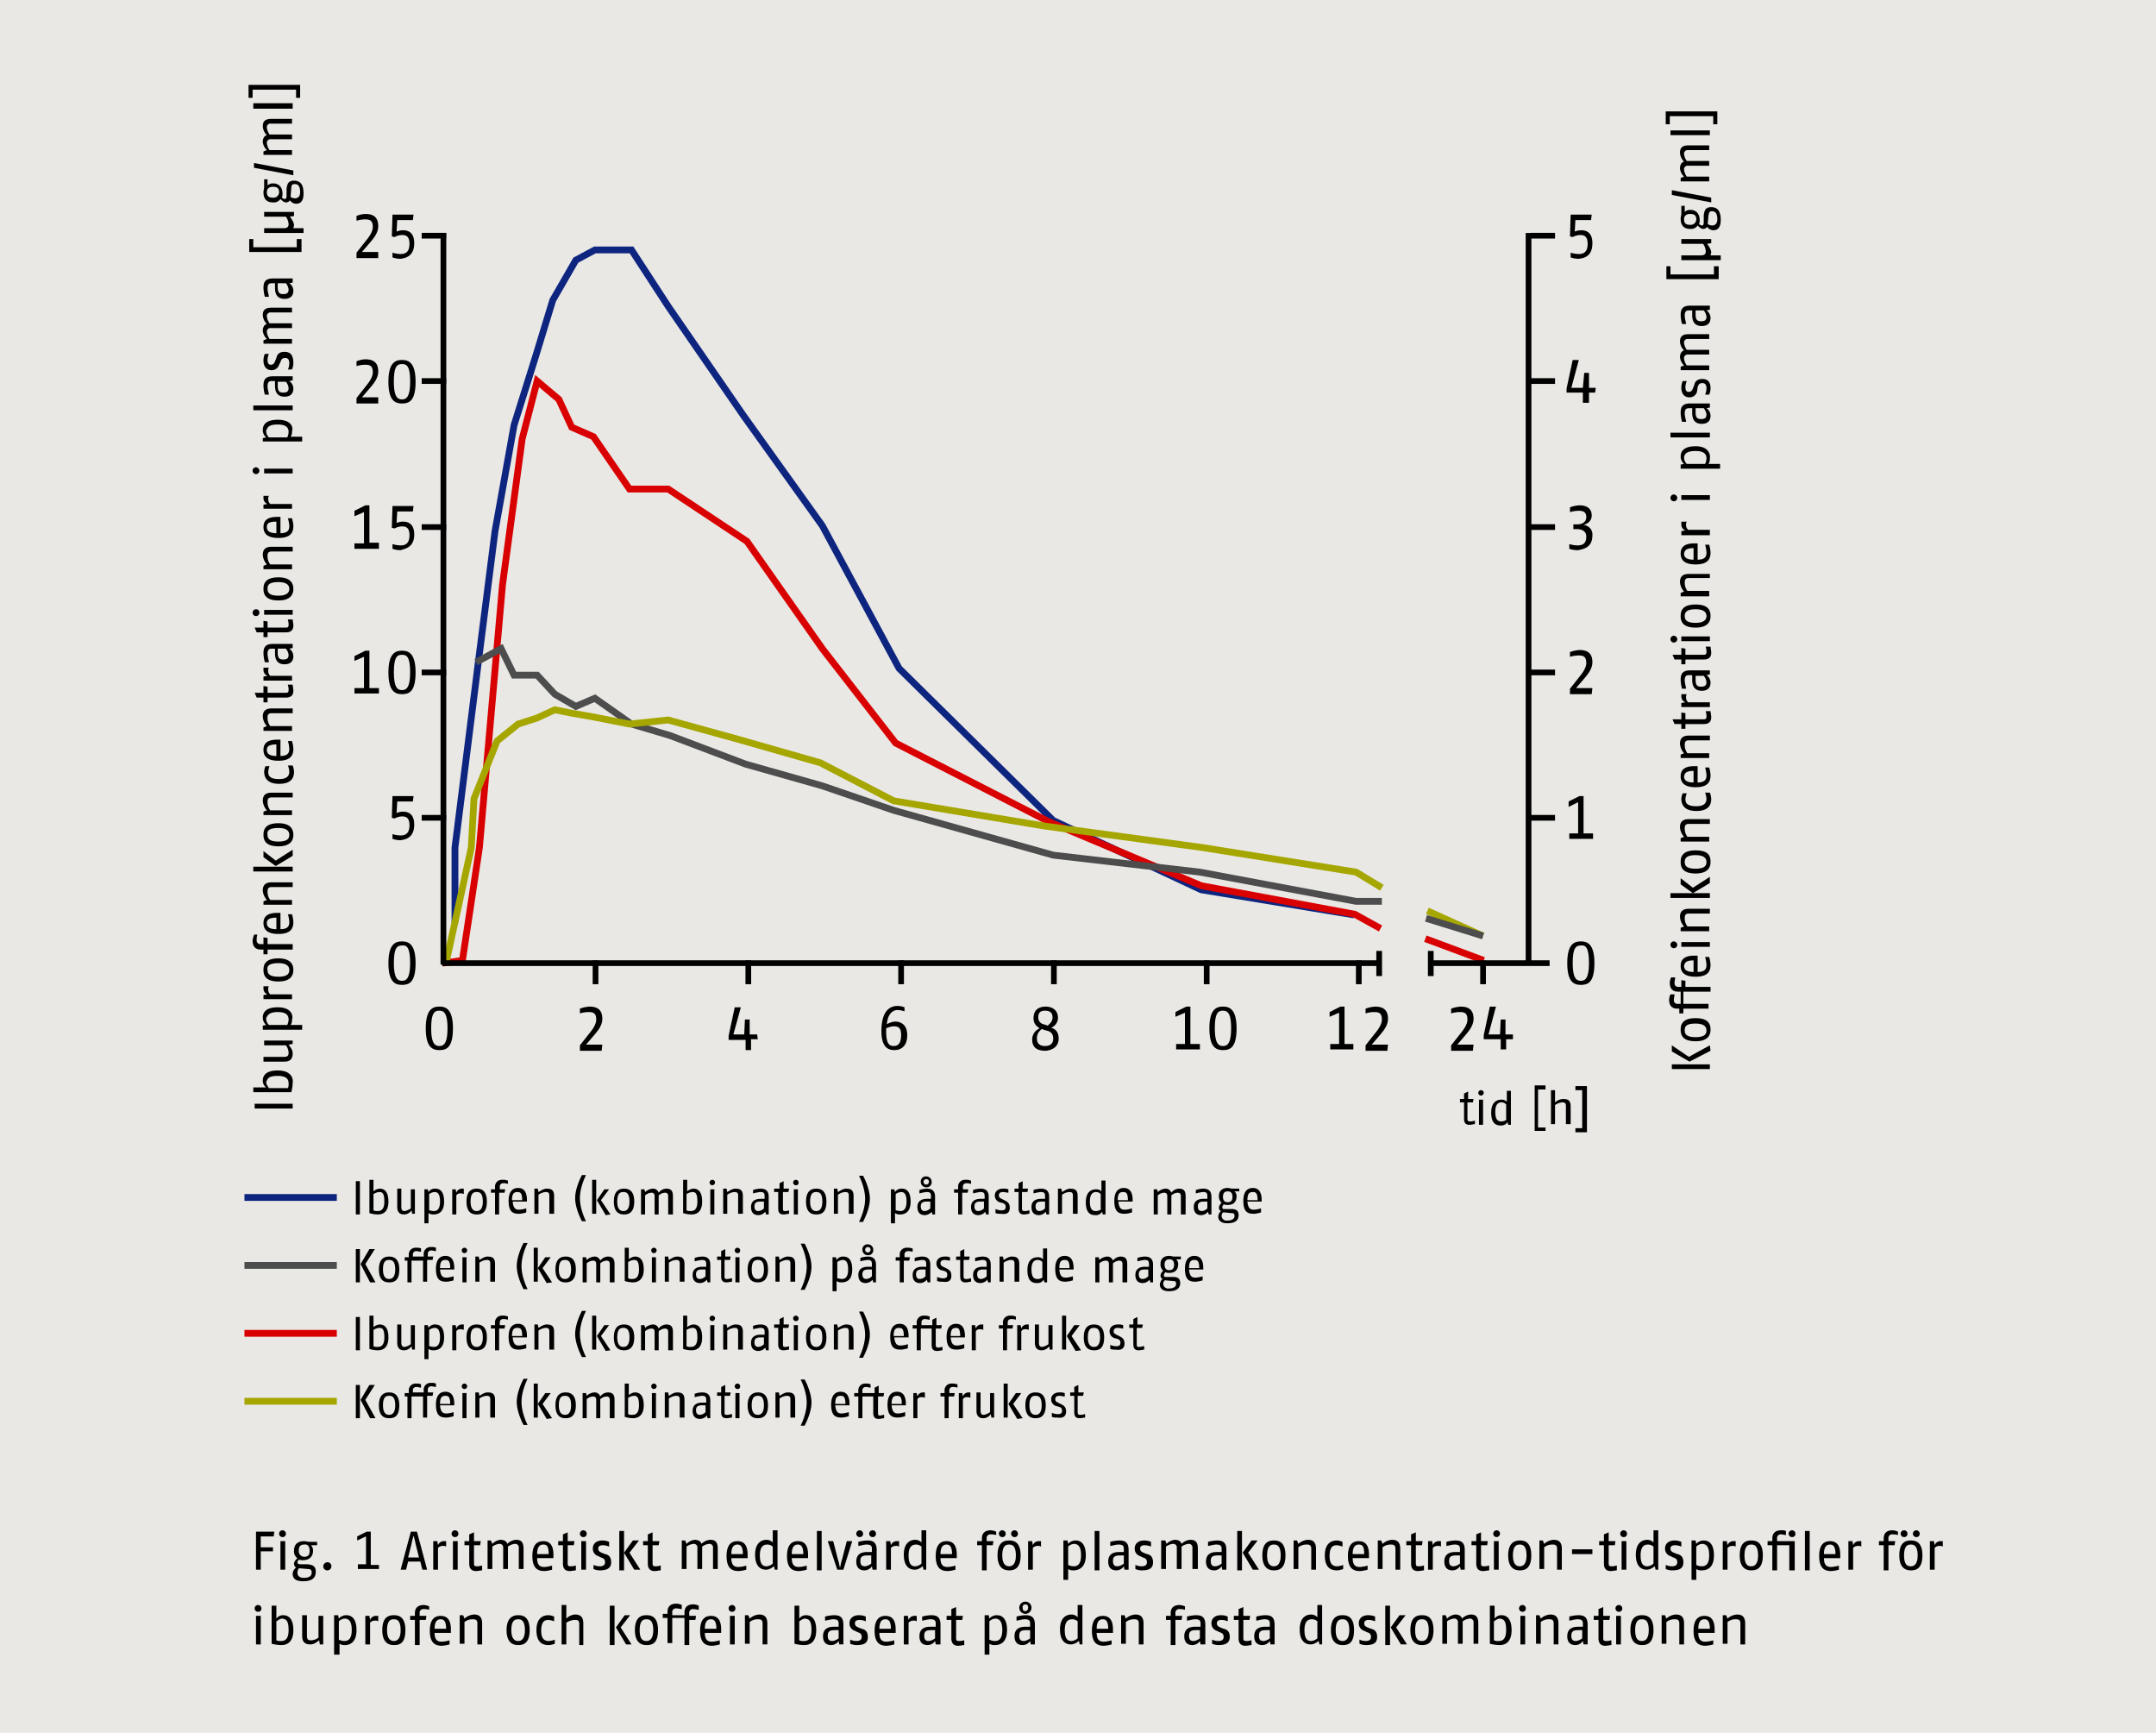 <svg xmlns="http://www.w3.org/2000/svg" xmlns:xlink="http://www.w3.org/1999/xlink" width="1024" height="822.748" viewBox="0 0 1024 822.748"><defs><style>.a,.d,.f,.g,.h,.i{fill:none;}.b{fill:#e9e8e4;}.c{clip-path:url(#a);}.d{stroke:#0e2580;}.d,.f,.g,.h{stroke-width:3.225px;}.e{fill:#73c7c3;}.f{stroke:#d90001;}.g{stroke:#4d4d4d;}.h{stroke:#a6a601;}.i{stroke:#000;stroke-width:2.706px;}</style><clipPath id="a" transform="translate(0 0)"><rect class="a" width="1024" height="822.748"/></clipPath></defs><rect class="b" width="1024" height="822.748"/><g class="c"><path d="M142.876,40.315h-24.834v6.128h1.935v-3.87h20.641v3.87h1.935V40.315Zm-3.87,8.708H120.3v2.58H139.006Zm0,7.418h-9.998c-3.225,0-4.193,1.29-4.193,3.548a6.396,6.396,0,0,0,1.935,4.193c-1.29.323-1.935,1.613-1.935,3.225a6.313,6.313,0,0,0,1.935,3.87l-1.613.645v1.613h13.546V71.277H128.04a6.811,6.811,0,0,1-1.29-3.225,1.698,1.698,0,0,1,1.935-1.935h9.998V63.859H128.04a6.811,6.811,0,0,1-1.29-3.225,1.698,1.698,0,0,1,1.935-1.935h9.998V56.441ZM120.622,77.405v2.258L139.328,83.21V80.952Zm19.351,9.998c1.613,0,2.58.968,2.58,3.87,0,1.935-.968,2.903-2.58,2.903a4.585,4.585,0,0,1-1.935-.645v-.645l.323-3.548c0-1.29.323-1.935,1.613-1.935m-10.321,1.29c1.935,0,2.903.645,2.903,2.58a2.634,2.634,0,0,1-2.903,2.58c-1.935,0-2.903-.645-2.903-2.58C126.75,89.66,127.718,88.693,129.653,88.693Zm-2.58-3.548H125.46v3.548c0,.968-.323,1.613-.323,2.58,0,2.903,1.29,4.838,4.515,4.838a3.776,3.776,0,0,0,3.548-1.613c.645.645,1.613,1.613,2.58,1.613a2.299,2.299,0,0,0,1.935-.968,3.848,3.848,0,0,0,2.903,1.613c2.58,0,3.548-1.935,3.548-4.838,0-3.548-.968-6.128-4.515-6.128-2.58,0-3.225,1.29-3.548,3.87v3.225c0,1.29-.323,1.613-.968,1.613-.323,0-.645-.323-1.29-.645a4.091,4.091,0,0,0,.323-1.935c0-2.903-1.613-4.838-4.515-4.838a3.662,3.662,0,0,0-2.58.968Zm11.933,15.481H125.46v2.258h10.321a6.763,6.763,0,0,1,1.29,3.548c0,1.613-.968,1.935-2.58,1.935H125.46v2.258h18.706v-2.258h-4.838c0-.323.323-.968.323-1.29,0-1.613-1.29-3.225-1.935-4.193l1.935-.323v-1.935Zm3.87,12.901h-1.935v3.87H120.3v-3.87h-1.935v6.128h24.834v-6.128Zm-7.095,20.964a5.796,5.796,0,0,1,1.29,2.903c0,1.29-.323,2.258-2.58,2.258s-2.58-1.29-2.58-3.548v-1.613Zm3.225-2.258h-9.353c-3.87,0-4.515,1.935-4.515,4.515a18.872,18.872,0,0,0,.645,4.193h1.935c0-.645-.645-2.58-.645-3.87,0-1.613.323-2.58,1.935-2.58H130.62v2.258c0,2.258.645,5.16,4.515,5.16,3.548,0,4.193-2.258,4.193-3.87a4.374,4.374,0,0,0-1.935-3.548l1.613-.323Zm0,13.868h-9.998c-3.225,0-4.193,1.29-4.193,3.548a6.396,6.396,0,0,0,1.935,4.193c-1.29.323-1.935,1.613-1.935,3.225a6.313,6.313,0,0,0,1.935,3.87l-1.613.645v1.613h13.546v-2.258H128.04a6.811,6.811,0,0,1-1.29-3.225,1.698,1.698,0,0,1,1.935-1.935h9.998v-2.258H128.04a6.811,6.811,0,0,1-1.29-3.225,1.698,1.698,0,0,1,1.935-1.935h9.998v-2.258Zm-3.87,20.964c-2.58,0-3.548,1.29-3.87,2.903l-.645,1.613c-.323.645-.645,1.613-1.935,1.613s-1.613-.968-1.613-2.258a7.702,7.702,0,0,1,.645-2.903h-1.935a8.093,8.093,0,0,0-.645,3.225c0,2.58,1.29,4.515,3.87,4.515a3.622,3.622,0,0,0,3.548-2.58l.645-1.29c.323-.968.645-1.935,2.258-1.935s1.935,1.29,1.935,2.58a7.703,7.703,0,0,1-.645,2.903h1.935a7.703,7.703,0,0,0,.645-2.903c0-2.903-.645-5.483-4.193-5.483m.645,14.191a5.795,5.795,0,0,1,1.29,2.903c0,1.29-.323,2.258-2.58,2.258s-2.58-1.29-2.58-3.548v-1.613Zm3.225-2.58h-9.353c-3.87,0-4.515,1.935-4.515,4.515a18.87,18.87,0,0,0,.645,4.193h1.935c0-.645-.645-2.58-.645-3.87,0-1.613.323-2.58,1.935-2.58H130.62v2.258c0,2.258.645,5.16,4.515,5.16,3.548,0,4.193-2.258,4.193-3.87a4.374,4.374,0,0,0-1.935-3.548l1.613-.323Zm0,13.868H120.3v2.258H139.006Zm-7.095,9.03c4.515,0,5.16,1.935,5.16,3.548a6.075,6.075,0,0,1-.645,2.58h-8.708a4.299,4.299,0,0,1-1.29-3.225c.645-1.613,1.29-2.903,5.483-2.903Zm0-2.258c-6.128,0-7.096,2.903-7.096,4.838a4.601,4.601,0,0,0,1.613,3.548l-1.613.323v1.613h18.706V207.38h-5.483a4.168,4.168,0,0,0,.645-2.58c.645-1.613,0-5.483-6.773-5.483Zm7.095,23.221H125.46v2.258H139.006Zm-17.416-.645a1.613,1.613,0,1,0,1.613,1.613,1.728,1.728,0,0,0-1.613-1.613m3.548,13.223v1.29a2.924,2.924,0,0,0,1.935,2.903l-1.935.323v1.935h13.546V239.31H128.363a2.928,2.928,0,0,1-.968-2.258,2.417,2.417,0,0,1,.323-1.613h-2.58Zm6.128,12.578v5.483c-3.548,0-4.515-1.29-4.515-2.903s.645-2.58,4.515-2.58m1.613-2.258h-1.29c-5.483,0-6.45,2.58-6.45,4.838,0,2.58,1.29,5.16,7.096,5.16,6.45,0,7.095-3.225,7.095-5.805a16.642,16.642,0,0,0-.645-3.548h-1.935a16.643,16.643,0,0,1,.645,3.548c0,1.29,0,3.548-4.193,3.548v-7.74Zm6.128,14.191h-9.998c-3.225,0-4.193,1.613-4.193,3.87a7.373,7.373,0,0,0,1.935,4.515l-1.613.645v1.613h13.546v-2.258H128.363a6.198,6.198,0,0,1-1.29-3.87c0-.968,0-2.258,1.935-2.258h9.998Zm-6.773,16.771c4.838,0,5.16,2.258,5.16,3.225s-.323,3.225-5.16,3.225-5.16-1.935-5.16-3.225,0-3.225,5.16-3.225m0-2.258c-6.45,0-7.096,3.225-7.096,5.483,0,2.58.968,5.483,7.096,5.483s7.095-3.225,7.095-5.483-.968-5.483-7.095-5.483m6.773,15.481H125.46V291.88H139.006ZM121.59,289.3a1.613,1.613,0,1,0,1.613,1.613A1.524,1.524,0,0,0,121.59,289.3m15.159,5.16a6.297,6.297,0,0,1,.323,2.258c0,.968-.323,1.29-1.29,1.29h-8.708v-2.903l-1.935-.323v3.225h-4.193l.968,2.258h3.225v2.258h1.935v-2.258h8.708c2.58,0,3.548-1.29,3.548-3.225,0-.968-.323-2.258-.323-2.903h-2.258Zm-.968,13.546a5.796,5.796,0,0,1,1.29,2.903c0,1.29-.323,2.258-2.58,2.258s-2.58-1.29-2.58-3.548v-1.613Zm3.225-2.258h-9.353c-3.87,0-4.515,1.935-4.515,4.515a18.872,18.872,0,0,0,.645,4.193h1.935c0-.645-.645-2.58-.645-3.87,0-1.613.323-2.58,1.935-2.58H130.62v2.258c0,2.258.645,5.16,4.515,5.16,3.548,0,4.193-2.258,4.193-3.87a4.374,4.374,0,0,0-1.935-3.548l1.613-.323Zm-13.868,10.966v1.29a2.924,2.924,0,0,0,1.935,2.903l-1.935.323v1.935h13.546v-2.258H128.363a2.928,2.928,0,0,1-.968-2.258,2.417,2.417,0,0,1,.323-1.613h-2.58Zm11.611,8.708a6.297,6.297,0,0,1,.323,2.258c0,.968-.323,1.29-1.29,1.29h-8.708v-2.903l-1.935-.323V328.97h-4.193l.968,2.258h3.225v2.258h1.935v-2.258h8.708c2.58,0,3.548-1.29,3.548-3.225,0-.968-.323-2.258-.323-2.903h-2.258Zm2.258,10.966h-9.998c-3.225,0-4.193,1.613-4.193,3.87a7.373,7.373,0,0,0,1.935,4.515l-1.613.645v1.613h13.546v-2.258H128.363a6.198,6.198,0,0,1-1.29-3.87c0-.968,0-2.258,1.935-2.258h9.998Zm-7.74,17.094v5.483c-3.548,0-4.515-1.29-4.515-2.903,0-1.29.645-2.58,4.515-2.58m1.613-2.258h-1.29c-5.483,0-6.45,2.58-6.45,4.838,0,2.58,1.29,5.16,7.096,5.16,6.45,0,7.095-3.225,7.095-5.805a16.642,16.642,0,0,0-.645-3.548h-1.935a16.642,16.642,0,0,1,.645,3.548c0,1.29,0,3.548-4.193,3.548v-7.74Zm3.87,12.256a9.417,9.417,0,0,1,.645,2.903c0,1.613-.645,3.548-4.838,3.548-4.838,0-5.16-1.935-5.16-3.548a9.971,9.971,0,0,1,.645-2.58h-1.935a7.591,7.591,0,0,0-.645,2.58c0,1.935.645,5.805,7.095,5.805s7.095-3.548,7.095-5.805a9.417,9.417,0,0,0-.645-2.903Zm2.258,12.901h-9.998c-3.225,0-4.193,1.613-4.193,3.87a7.373,7.373,0,0,0,1.935,4.515l-1.613.645v1.613h13.546V384.766H128.363a6.198,6.198,0,0,1-1.29-3.87c0-.968,0-2.258,1.935-2.258h9.998Zm-6.773,16.771c4.838,0,5.16,2.258,5.16,3.225,0,1.29-.323,3.225-5.16,3.225s-5.16-1.935-5.16-3.225c-.323-1.29,0-3.225,5.16-3.225m0-2.258c-6.45,0-7.096,3.225-7.096,5.483,0,2.58.968,5.483,7.096,5.483s7.095-3.225,7.095-5.483-.968-5.483-7.095-5.483m6.773,20.641H120.3v2.258H139.006Zm0-8.063-8.063,5.16-5.805-4.515V407.02l5.805,4.193,8.063-4.838Zm0,15.481h-9.998c-3.225,0-4.193,1.613-4.193,3.87a7.373,7.373,0,0,0,1.935,4.515l-1.613.645v1.613h13.546v-2.258H128.363a6.198,6.198,0,0,1-1.29-3.87c0-.968,0-2.258,1.935-2.258h9.998Zm-7.74,16.771v5.483c-3.548,0-4.515-1.29-4.515-2.903,0-1.29.645-2.58,4.515-2.58m1.613-2.258h-1.29c-5.483,0-6.45,2.58-6.45,4.838,0,2.58,1.29,5.16,7.096,5.16,6.45,0,7.095-3.225,7.095-5.805a16.642,16.642,0,0,0-.645-3.548h-1.935a16.641,16.641,0,0,1,.645,3.548c0,1.29,0,3.548-4.193,3.548v-7.74ZM120.622,444.11a7.591,7.591,0,0,0-.645,2.58c0,2.258.968,4.193,3.87,4.193h1.29V453.14h1.935v-2.258H139.006v-2.58H127.073V445.4l-1.935-.323v3.225h-1.29a1.71,1.71,0,0,1-1.935-1.935,8.015,8.015,0,0,1,.323-2.58h-1.613Zm11.611,13.223c4.838,0,5.16,2.258,5.16,3.225,0,1.29-.323,3.225-5.16,3.225s-5.16-1.935-5.16-3.225c-.323-1.29,0-3.225,5.16-3.225m0-2.258c-6.45,0-7.096,3.225-7.096,5.483,0,2.58.968,5.483,7.096,5.483s7.095-3.225,7.095-5.483-.968-5.483-7.095-5.483m-7.096,12.901v1.29a2.924,2.924,0,0,0,1.935,2.903l-1.935.323v1.935h13.546v-2.258H128.363a2.928,2.928,0,0,1-.968-2.258,2.417,2.417,0,0,1,.323-1.613h-2.58Zm6.773,12.578c4.515,0,5.16,1.935,5.16,3.548a6.074,6.074,0,0,1-.645,2.58h-8.708a4.299,4.299,0,0,1-1.29-3.225c.645-1.29,1.29-2.903,5.483-2.903Zm0-2.258c-6.128,0-7.096,2.903-7.096,4.838a4.601,4.601,0,0,0,1.613,3.548l-1.613.323V488.94h18.706v-2.258h-5.483a4.168,4.168,0,0,0,.645-2.58c.645-1.613,0-5.805-6.773-5.805ZM139.006,494.1H125.46v2.258h10.321a6.005,6.005,0,0,1,1.29,3.548c0,1.613-.645,1.935-2.58,1.935h-9.353v2.258h9.998c2.903,0,3.87-1.613,3.87-3.87,0-1.935-1.29-3.225-1.935-4.193l1.935-.323Zm-7.095,16.771c4.838,0,5.16,2.258,5.16,3.548a4.782,4.782,0,0,1-.323,2.258h-9.031c-.323-.645-1.29-1.613-1.29-2.903.645-1.29.645-2.903,5.483-2.903m0-2.58c-6.45,0-7.096,3.225-7.096,4.838a3.865,3.865,0,0,0,1.613,3.225H120.3v2.258h18.061a19.031,19.031,0,0,0,.645-4.515c.323-1.613-.323-5.805-7.095-5.805m7.095,15.803H120.945v2.258H139.006Z" transform="translate(0 0)"/></g><polyline class="d" points="216.088 437.982 216.088 402.505 227.054 315.424 235.117 252.21 244.147 201.897 254.468 169 262.531 142.554 273.497 123.525 282.527 118.687 299.943 118.687 317.359 145.456 353.159 197.382 390.571 249.63 427.016 317.359 500.228 389.604 570.537 422.501 643.104 434.434"/><g class="c"><path class="e" d="M703.093,457.01" transform="translate(0 0)"/></g><polyline class="f" points="210.283 457.333 219.636 456.043 227.699 402.505 238.665 277.689 248.018 208.348 255.113 180.934 265.434 189.642 271.562 202.865 281.882 207.38 298.976 232.214 317.359 232.214 354.772 257.048 390.571 308.006 425.403 352.837 498.293 390.249 570.537 420.566 643.427 434.112 655.683 440.884"/><polyline class="g" points="656.328 427.984 644.072 427.984 569.892 414.115 500.228 406.052 424.436 384.766 390.571 373.155 354.127 362.835 318.327 349.289 299.943 343.806 282.527 331.55 273.497 335.42 263.499 329.615 255.113 320.585 244.147 320.585 238.02 308.006 226.086 314.457"/><polyline class="h" points="656.328 421.533 644.072 414.115 571.505 402.505 495.713 392.184 424.436 380.251 389.604 362.19 351.224 351.224 317.359 341.871 298.976 343.806 280.915 340.258 271.562 338.646 263.499 337.033 255.113 340.903 246.083 343.806 236.084 351.869 225.119 379.283 223.829 402.505 211.895 457.01"/><line class="i" x1="210.605" y1="110.624" x2="210.605" y2="457.978"/><line class="i" x1="655.038" y1="457.333" x2="209.96" y2="457.333"/><line class="i" x1="655.038" y1="451.528" x2="655.038" y2="463.461"/><line class="i" x1="200.285" y1="111.914" x2="211.895" y2="111.914"/><line class="i" x1="726.959" y1="111.914" x2="738.57" y2="111.914"/><line class="i" x1="200.285" y1="180.934" x2="211.895" y2="180.934"/><line class="i" x1="726.959" y1="180.934" x2="738.57" y2="180.934"/><line class="i" x1="200.285" y1="250.275" x2="211.895" y2="250.275"/><line class="i" x1="726.959" y1="250.275" x2="738.57" y2="250.275"/><line class="i" x1="200.285" y1="319.295" x2="211.895" y2="319.295"/><line class="i" x1="726.959" y1="319.295" x2="738.57" y2="319.295"/><line class="i" x1="200.285" y1="388.314" x2="211.895" y2="388.314"/><line class="i" x1="726.959" y1="388.314" x2="738.57" y2="388.314"/><line class="i" x1="355.417" y1="467.331" x2="355.417" y2="456.043"/><line class="i" x1="427.984" y1="467.331" x2="427.984" y2="456.043"/><line class="i" x1="573.117" y1="467.331" x2="573.117" y2="456.043"/><line class="i" x1="500.55" y1="467.331" x2="500.55" y2="456.043"/><line class="i" x1="645.362" y1="467.331" x2="645.362" y2="456.043"/><line class="i" x1="704.383" y1="467.331" x2="704.383" y2="456.043"/><line class="i" x1="282.85" y1="467.331" x2="282.85" y2="456.043"/><line class="h" x1="677.936" y1="432.499" x2="704.383" y2="444.432"/><line class="f" x1="676.969" y1="445.722" x2="704.706" y2="456.043"/><line class="g" x1="677.291" y1="436.047" x2="704.383" y2="444.432"/><line class="i" x1="679.549" y1="457.333" x2="735.99" y2="457.333"/><line class="i" x1="679.549" y1="463.461" x2="679.549" y2="451.528"/><g class="c"><path d="M194.802,457.333c0,7.418-1.935,8.386-3.87,8.386s-3.87-.968-3.87-8.386,1.613-8.386,3.87-8.386c2.258-.323,3.87.968,3.87,8.386m2.58,0c0-9.353-3.548-10.321-6.45-10.321s-6.45.968-6.45,10.321c0,9.031,3.225,10.321,6.45,10.321s6.45-.968,6.45-10.321" transform="translate(0 0)"/></g><g class="c"><path d="M196.737,391.539c0-6.128-4.193-6.128-5.483-6.128a7.701,7.701,0,0,0-2.903.645l.323-5.483h7.418l.323-2.58h-9.998l-.323,10.321,1.29.323a7.842,7.842,0,0,1,3.548-.968c1.613,0,3.548.323,3.548,4.193,0,4.193-2.258,4.838-4.193,4.838a13.861,13.861,0,0,1-3.87-.645v2.258a12.029,12.029,0,0,0,3.87.645c1.613-.323,6.45-.645,6.45-7.418" transform="translate(0 0)"/></g><g class="c"><path d="M194.802,319.295c0,7.418-1.935,8.386-3.87,8.386s-3.87-.968-3.87-8.386,1.613-8.386,3.87-8.386,3.87.968,3.87,8.386m2.58,0c0-9.353-3.548-10.321-6.45-10.321s-6.45.968-6.45,10.321c0,9.03,3.225,10.321,6.45,10.321s6.45-.968,6.45-10.321m-17.416,9.998v-2.58h-4.515V308.974h-1.935l-5.16,2.58v2.258l4.515-1.935v14.836h-4.515v2.58Z" transform="translate(0 0)"/></g><g class="c"><path d="M196.737,253.823c0-6.128-4.193-6.128-5.483-6.128a7.703,7.703,0,0,0-2.903.645l.323-5.483h7.418l.323-2.58h-9.998l-.323,10.321,1.29.323a7.842,7.842,0,0,1,3.548-.968c1.613,0,3.548.323,3.548,4.193,0,4.193-2.258,4.838-4.193,4.838a13.857,13.857,0,0,1-3.87-.645v2.258a12.029,12.029,0,0,0,3.87.645c1.613-.645,6.45-.968,6.45-7.418m-16.771,6.45v-2.58h-4.515V239.955h-1.935l-5.16,2.58v2.58l4.515-1.935v14.836h-4.515v2.58H179.966Z" transform="translate(0 0)"/></g><g class="c"><path d="M194.802,181.256c0,7.418-1.935,8.386-3.87,8.386s-3.87-.968-3.87-8.386,1.613-8.386,3.87-8.386,3.87.968,3.87,8.386m2.58,0c0-9.353-3.548-10.321-6.45-10.321s-6.45.968-6.45,10.321c0,9.03,3.225,10.321,6.45,10.321s6.45-.968,6.45-10.321m-17.738,7.418h-7.74l3.87-4.515c1.613-1.935,3.87-4.515,3.87-7.74,0-4.515-2.58-5.805-6.128-5.805a11.441,11.441,0,0,0-4.193.968v2.258a14.315,14.315,0,0,1,4.193-.645c2.258,0,3.548.645,3.548,3.548,0,2.258-1.613,4.515-2.903,6.128l-4.838,6.128v2.58h10.321Z" transform="translate(0 0)"/></g><g class="c"><path d="M196.737,115.462c0-6.128-4.193-6.128-5.483-6.128a7.703,7.703,0,0,0-2.903.645l.323-5.483h7.418l.323-2.58h-9.998l-.323,10.321,1.29.323a7.84,7.84,0,0,1,3.548-.968c1.613,0,3.548.323,3.548,4.193,0,4.193-2.258,4.838-4.193,4.838a13.86,13.86,0,0,1-3.87-.645v2.258a12.029,12.029,0,0,0,3.87.645c1.613-.323,6.45-.645,6.45-7.418m-17.093,4.193h-7.74l3.87-4.515c1.613-1.935,3.87-4.515,3.87-7.74,0-4.515-2.58-5.805-6.128-5.805a11.443,11.443,0,0,0-4.193.968v2.258a14.315,14.315,0,0,1,4.193-.645c2.258,0,3.548.645,3.548,3.548,0,2.258-1.613,4.515-2.903,6.128l-4.838,6.128v2.58h10.321Z" transform="translate(0 0)"/></g><g class="c"><path d="M500.228,493.133c0,2.58-1.613,3.548-3.87,3.548s-3.87-.968-3.87-3.548,1.29-3.548,2.258-4.515l1.935.645c1.935.323,3.548,1.29,3.548,3.87m-.323-9.998c0,1.935-1.29,2.903-2.258,3.87l-1.935-.645a3.186,3.186,0,0,1-2.58-3.225c0-2.58,1.29-3.225,3.225-3.225s3.548.645,3.548,3.225m2.903,9.998c0-3.225-1.613-4.515-3.548-5.16a5.078,5.078,0,0,0,3.225-4.515c0-4.515-3.548-5.483-5.805-5.483-2.58,0-5.805.968-5.805,5.483,0,2.903,1.613,3.87,2.903,4.838a5.815,5.815,0,0,0-3.548,5.16c0,4.193,2.58,5.483,6.45,5.483,3.225-.322,6.128-1.935,6.128-5.805M427.984,491.52c0,4.515-1.935,5.16-3.548,5.16-1.935,0-3.548-.968-3.548-6.773v-1.613a9.352,9.352,0,0,1,3.548-.968c2.58,0,3.548.968,3.548,4.193m2.903,0c0-5.16-3.225-6.45-5.805-6.45a8.984,8.984,0,0,0-3.87,1.29c.323-4.193,2.258-6.773,5.16-6.773a11.464,11.464,0,0,1,3.225.645v-1.935a9.543,9.543,0,0,0-3.225-.645c-5.483,0-7.74,4.838-7.74,11.933,0,7.74,3.225,9.031,6.128,9.031,2.257,0,6.128-.968,6.128-7.095m-71.277-.323h-3.548v-7.095h-2.258l-.323,7.095h-5.16l3.548-12.901h-2.903l-2.903,13.546v1.935h8.063v4.838h2.58v-5.16h3.225Zm-73.534,4.838h-7.74l3.87-4.515c1.613-1.935,3.87-4.515,3.87-7.74,0-4.515-2.58-5.805-6.128-5.805a15.727,15.727,0,0,0-4.515.968v2.258a14.314,14.314,0,0,1,4.193-.645c2.258,0,3.548.645,3.548,3.548,0,2.258-1.613,4.515-2.903,6.128l-4.838,6.128v2.58h10.321Zm-73.534-7.74c0,7.418-1.935,8.386-3.87,8.386s-3.87-.968-3.87-8.386,1.613-8.386,3.87-8.386,3.87,1.29,3.87,8.386m2.58,0c0-9.353-3.548-10.321-6.45-10.321s-6.45.968-6.45,10.321c0,9.03,3.225,10.321,6.45,10.321s6.45-.968,6.45-10.321" transform="translate(0 0)"/></g><g class="c"><path d="M754.696,457.333c0,7.418-1.935,8.386-3.87,8.386s-3.87-.968-3.87-8.386,1.613-8.386,3.87-8.386c2.258-.323,3.87.968,3.87,8.386m2.58,0c0-9.353-3.548-10.321-6.45-10.321s-6.45.968-6.45,10.321c0,9.031,3.225,10.321,6.45,10.321s6.45-.968,6.45-10.321" transform="translate(0 0)"/></g><polygon points="756.631 398.312 756.631 395.732 752.116 395.732 752.116 377.993 750.181 377.993 745.02 380.573 745.02 383.153 749.536 380.896 749.536 395.732 745.343 395.732 745.343 398.312 756.631 398.312"/><g class="c"><path d="M756.309,326.712h-7.74l3.87-4.515c1.613-1.935,3.87-4.515,3.87-7.74,0-4.515-2.58-5.805-6.128-5.805a15.731,15.731,0,0,0-4.515.968v2.258a14.314,14.314,0,0,1,4.193-.645c2.258,0,3.548.645,3.548,3.548,0,2.258-1.613,4.515-2.903,6.128l-4.838,6.128v2.58h10.321Z" transform="translate(0 0)"/></g><g class="c"><path d="M756.309,254.145a4.445,4.445,0,0,0-4.193-4.838c1.935-.645,3.87-1.935,3.87-4.515,0-4.193-3.548-4.838-5.805-4.838a13.541,13.541,0,0,0-4.515.968V243.18a14.315,14.315,0,0,1,4.193-.645c1.613,0,3.548.323,3.548,2.903,0,2.903-2.58,3.548-4.193,3.548h-1.935v2.258h1.613c1.935,0,4.515.645,4.515,3.548,0,3.225-1.613,4.193-4.193,4.193a13.861,13.861,0,0,1-3.87-.645v2.258a12.636,12.636,0,0,0,4.193.645c3.225-.645,6.773-1.613,6.773-7.095" transform="translate(0 0)"/></g><polygon points="757.921 184.159 754.696 184.159 754.696 177.063 752.438 177.063 751.793 184.159 746.311 184.159 749.858 170.935 746.956 170.935 744.053 184.481 744.053 186.416 751.793 186.416 751.793 191.254 754.696 191.254 754.696 186.416 757.599 186.416 757.921 184.159"/><g class="c"><path d="M756.309,115.462c0-6.128-4.193-6.128-5.483-6.128a7.702,7.702,0,0,0-2.903.645l.323-5.483h7.418l.323-2.58h-9.998l-.323,10.321,1.29.323a7.84,7.84,0,0,1,3.548-.968c1.613,0,3.548.323,3.548,4.193,0,4.193-2.258,4.838-4.193,4.838a13.862,13.862,0,0,1-3.87-.645v2.258a12.03,12.03,0,0,0,3.87.645c1.935-.323,6.45-.645,6.45-7.418" transform="translate(0 0)"/></g><g class="c"><path d="M659.23,496.035h-7.74l3.87-4.515c1.613-1.935,3.87-4.515,3.87-7.74,0-4.515-2.58-5.805-6.128-5.805a15.728,15.728,0,0,0-4.515.968v2.258a14.315,14.315,0,0,1,4.193-.645c2.258,0,3.548.645,3.548,3.548,0,2.258-1.613,4.515-2.903,6.128l-4.838,6.128v2.58h10.321Zm-16.448,2.258v-2.58H638.589V477.974h-1.935l-5.16,2.58v2.258l4.515-1.935v14.836H631.816v2.58Zm-58.053-9.998c0,7.418-1.935,8.386-3.87,8.386s-3.87-.968-3.87-8.386,1.613-8.386,3.87-8.386,3.87,1.29,3.87,8.386m2.58,0c0-9.353-3.548-10.321-6.45-10.321s-6.45.968-6.45,10.321c0,9.03,3.225,10.321,6.45,10.321s6.45-.968,6.45-10.321m-17.416,9.998v-2.58H565.377V477.974h-1.935l-5.16,2.58v2.258l4.515-1.935v14.836H558.604v2.58Z" transform="translate(0 0)"/></g><g class="c"><path d="M718.574,491.197h-3.548v-7.095h-2.258l-.323,7.095h-5.483l3.548-13.223h-2.903L704.706,491.52v1.935h8.063v4.838h2.58v-4.838h3.225Zm-18.706,4.838h-7.74l3.87-4.515c1.613-1.935,3.87-4.515,3.87-7.74,0-4.515-2.58-5.805-6.128-5.805a15.728,15.728,0,0,0-4.515.968v2.258a14.315,14.315,0,0,1,4.193-.645c2.258,0,3.548.645,3.548,3.548,0,2.258-1.613,4.515-2.903,6.128l-4.838,6.128v2.58h10.321Z" transform="translate(0 0)"/></g><line class="i" x1="725.992" y1="110.624" x2="725.992" y2="457.978"/><g class="c"><path d="M753.729,537.318V515.709h-5.483v1.935h3.225v18.061h-3.225V537.64h5.483Zm-7.74-3.225v-8.708c0-2.903-1.29-3.548-3.548-3.548a6.161,6.161,0,0,0-3.87,1.613v-5.805h-1.935V533.77H738.57V524.74a6.81,6.81,0,0,1,3.225-1.29c.968,0,1.935,0,1.935,1.613v8.708h2.258Zm-11.933,3.225v-1.935h-3.548V517.322h3.548v-1.935h-5.16v21.609h5.16Zm-18.384-5.805a3.893,3.893,0,0,1-2.58.968c-1.29,0-2.903-.323-2.903-4.515,0-3.87,1.613-4.515,2.903-4.515a2.948,2.948,0,0,1,2.258.968v7.095Zm1.935,2.58v-16.126h-1.935v5.16a3.223,3.223,0,0,0-2.58-.968c-1.613,0-4.838.645-4.838,6.128s2.58,6.128,4.515,6.128a3.418,3.418,0,0,0,3.225-1.613l.323,1.29ZM704.383,522.159h-1.935v11.933h1.935Zm.323-3.225a1.29,1.29,0,1,0-1.29,1.29,1.387,1.387,0,0,0,1.29-1.29M700.19,532.158a4.794,4.794,0,0,1-1.935.323c-.645,0-1.29,0-1.29-1.29v-7.74h2.58l.323-1.613h-2.58v-3.548l-1.935.968v2.58h-1.935v1.613h1.935V531.19c0,2.258.968,2.903,2.58,2.903.968,0,1.935-.323,2.58-.323v-1.613Z" transform="translate(0 0)"/></g><g class="c"><path d="M828.876,780.82V770.822c0-3.225-1.613-4.193-3.87-4.193a7.372,7.372,0,0,0-4.515,1.935l-.645-1.613h-1.613v13.546H820.49V770.177a6.198,6.198,0,0,1,3.87-1.29c.968,0,2.258,0,2.258,1.935V780.82Zm-16.771-7.418h-5.483c0-3.548,1.29-4.515,2.903-4.515,1.29,0,2.58.645,2.58,4.515m2.258,1.613v-1.29c0-5.483-2.58-6.45-4.838-6.45-2.58,0-5.16,1.29-5.16,7.095,0,6.45,3.225,7.095,5.805,7.095a16.643,16.643,0,0,0,3.548-.645V778.885a16.637,16.637,0,0,1-3.548.645c-1.29,0-3.548,0-3.548-4.193h7.74ZM799.849,780.82V770.822c0-3.225-1.613-4.193-3.87-4.193a7.373,7.373,0,0,0-4.515,1.935l-.645-1.613h-1.613v13.546h2.258V770.177a6.198,6.198,0,0,1,3.87-1.29c.968,0,2.258,0,2.258,1.935V780.82Zm-16.771-6.773c0,4.838-2.258,5.16-3.225,5.16-1.29,0-3.225-.323-3.225-5.16s1.935-5.16,3.225-5.16,3.225.323,3.225,5.16m2.258,0c0-6.45-3.225-7.095-5.483-7.095-2.58,0-5.483.968-5.483,7.095s3.225,7.096,5.483,7.096,5.483-.645,5.483-7.096m-15.158-6.773h-2.58V780.82h2.258V767.274Zm.323-3.548a1.613,1.613,0,1,0-1.613,1.613,1.524,1.524,0,0,0,1.613-1.613m-5.483,15.158a6.295,6.295,0,0,1-2.258.323c-.968,0-1.29-.323-1.29-1.29V769.21h2.903l.323-1.935H761.469v-4.193l-2.258.968v3.225h-2.258V769.21h2.258v8.708c0,2.58,1.29,3.548,3.225,3.548.968,0,2.258-.323,2.903-.323V778.885Zm-13.546-.968a5.796,5.796,0,0,1-2.903,1.29c-1.29,0-2.258-.323-2.258-2.58s1.29-2.58,3.548-2.58h1.613v3.87Zm2.58,2.903v-9.353c0-3.87-1.935-4.515-4.515-4.515a18.877,18.877,0,0,0-4.193.645v1.935c.645,0,2.58-.645,3.87-.645,1.613,0,2.58.323,2.58,1.935v1.613h-2.258c-2.258,0-5.16.645-5.16,4.515,0,3.548,2.258,4.193,3.87,4.193a4.374,4.374,0,0,0,3.548-1.935l.323,1.613Zm-13.868,0V770.822c0-3.225-1.613-4.193-3.87-4.193a7.372,7.372,0,0,0-4.515,1.935l-.645-1.613H729.54v13.546h2.258V770.177a6.198,6.198,0,0,1,3.87-1.29c.968,0,2.258,0,2.258,1.935V780.82Zm-15.803-13.546h-2.258V780.82h2.258Zm.323-3.548a1.613,1.613,0,1,0-1.613,1.613,1.524,1.524,0,0,0,1.613-1.613m-9.353,10.321c0,4.838-2.258,5.16-3.548,5.16a4.781,4.781,0,0,1-2.258-.323v-9.03c.645-.323,1.613-1.29,2.903-1.29,1.29.323,2.903.323,2.903,5.483m2.58,0c0-6.45-3.225-7.095-4.838-7.095a3.865,3.865,0,0,0-3.225,1.613v-6.128h-2.258v18.061a19.036,19.036,0,0,0,4.515.645c1.613,0,5.805-.323,5.805-7.096m-15.803,6.773V770.822c0-3.225-1.29-4.193-3.548-4.193a6.396,6.396,0,0,0-4.193,1.935c-.323-1.29-1.613-1.935-3.225-1.935a6.312,6.312,0,0,0-3.87,1.935l-.645-1.613h-1.613v13.546h2.258V769.855a6.81,6.81,0,0,1,3.225-1.29A1.698,1.698,0,0,1,692.45,770.5v9.998h2.258V769.855a6.811,6.811,0,0,1,3.225-1.29,1.698,1.698,0,0,1,1.935,1.935v9.998h2.258Zm-23.544-6.773c0,4.838-2.258,5.16-3.225,5.16-1.29,0-3.225-.323-3.225-5.16s1.935-5.16,3.225-5.16,3.225.323,3.225,5.16m2.258,0c0-6.45-3.225-7.095-5.483-7.095-2.58,0-5.483.968-5.483,7.095s3.225,7.096,5.483,7.096,5.483-.645,5.483-7.096m-20.641-11.611H657.94v18.706h2.258Zm8.063,18.384-5.16-8.063,4.515-5.805H664.713l-4.193,5.805,4.838,8.063ZM654.07,777.272c0-2.58-1.29-3.548-2.903-3.87l-1.613-.645c-.645-.323-1.613-.645-1.613-1.935s.968-1.613,2.258-1.613a7.703,7.703,0,0,1,2.903.645v-2.258a8.092,8.092,0,0,0-3.225-.645c-2.58,0-4.515,1.29-4.515,3.87a3.622,3.622,0,0,0,2.58,3.548l1.29.645c.968.323,1.935.645,1.935,2.258s-1.29,1.935-2.58,1.935a7.703,7.703,0,0,1-2.903-.645v1.935a7.704,7.704,0,0,0,2.903.645c3.225,0,5.483-.645,5.483-3.87m-13.223-3.225c0,4.838-2.258,5.16-3.225,5.16s-3.225-.323-3.225-5.16,1.935-5.16,3.225-5.16,3.225.323,3.225,5.16m2.258,0c0-6.45-3.225-7.095-5.483-7.095-2.58,0-5.483.968-5.483,7.095s3.225,7.096,5.483,7.096c2.58,0,5.483-.645,5.483-7.096m-17.416,3.87a4.874,4.874,0,0,1-2.903,1.29c-1.29,0-3.225-.323-3.225-5.16,0-4.515,1.935-5.16,3.548-5.16a3.893,3.893,0,0,1,2.58.968v8.063Zm2.258,2.903V762.114h-2.258v5.805a4.03,4.03,0,0,0-2.903-1.29c-1.613,0-5.483.645-5.483,7.096,0,6.128,3.225,7.095,5.16,7.095s3.225-1.29,3.87-1.613l.323,1.613Zm-24.834-2.903a5.796,5.796,0,0,1-2.903,1.29c-1.29,0-2.258-.323-2.258-2.58s1.29-2.58,3.548-2.58h1.613v3.87Zm2.258,2.903v-9.353c0-3.87-1.935-4.515-4.515-4.515a18.877,18.877,0,0,0-4.193.645v1.935c.645,0,2.58-.645,3.87-.645,1.613,0,2.58.323,2.58,1.935v1.613h-2.258c-2.258,0-5.16.645-5.16,4.515,0,3.548,2.258,4.193,3.87,4.193a4.374,4.374,0,0,0,3.548-1.935l.323,1.613Zm-11.288-1.935a6.295,6.295,0,0,1-2.258.323c-.968,0-1.29-.323-1.29-1.29V769.21h2.903l.323-1.935h-3.225v-4.193l-2.258.968v3.225h-2.258V769.21h2.258v8.708c0,2.58,1.29,3.548,3.225,3.548.968,0,2.258-.323,2.903-.323V778.885Zm-9.998-1.613c0-2.58-1.29-3.548-2.903-3.87l-1.613-.645c-.645-.323-1.613-.645-1.613-1.935s.968-1.613,2.258-1.613a7.703,7.703,0,0,1,2.903.645v-2.258a8.091,8.091,0,0,0-3.225-.645c-2.58,0-4.515,1.29-4.515,3.87a3.622,3.622,0,0,0,2.58,3.548l1.29.645c.968.323,1.935.645,1.935,2.258s-1.29,1.935-2.58,1.935a7.702,7.702,0,0,1-2.903-.645v1.935a7.702,7.702,0,0,0,2.903.645c2.903,0,5.483-.645,5.483-3.87m-14.191.645a5.796,5.796,0,0,1-2.903,1.29c-1.29,0-2.258-.323-2.258-2.58s1.29-2.58,3.548-2.58h1.613v3.87Zm2.58,2.903v-9.353c0-3.87-1.935-4.515-4.515-4.515a18.877,18.877,0,0,0-4.193.645v1.935c.645,0,2.58-.645,3.87-.645,1.613,0,2.58.323,2.58,1.935v1.613h-2.58c-2.258,0-5.16.645-5.16,4.515,0,3.548,2.258,4.193,3.87,4.193a4.374,4.374,0,0,0,3.548-1.935l.323,1.613Zm-9.675-18.061a7.589,7.589,0,0,0-2.58-.645c-2.258,0-4.193.968-4.193,3.87v1.29h-2.258v1.935h2.258v11.933h2.258V769.209h2.903l.323-1.935h-3.225v-1.29a1.71,1.71,0,0,1,1.935-1.935,8.014,8.014,0,0,1,2.58.323ZM543.123,780.82V770.822c0-3.225-1.613-4.193-3.87-4.193a7.373,7.373,0,0,0-4.515,1.935l-.645-1.613H532.48v13.546h2.258V770.177a6.198,6.198,0,0,1,3.87-1.29c.968,0,2.258,0,2.258,1.935V780.82Zm-16.771-7.418h-5.483c0-3.548,1.29-4.515,2.903-4.515,1.29,0,2.58.645,2.58,4.515m2.258,1.613v-1.29c0-5.483-2.58-6.45-4.838-6.45-2.58,0-5.16,1.29-5.16,7.095,0,6.45,3.225,7.095,5.805,7.095a16.643,16.643,0,0,0,3.548-.645V778.885a16.637,16.637,0,0,1-3.548.645c-1.29,0-3.548,0-3.548-4.193h7.74Zm-16.771,2.903a4.873,4.873,0,0,1-2.903,1.29c-1.29,0-3.225-.323-3.225-5.16,0-4.515,1.935-5.16,3.548-5.16a3.893,3.893,0,0,1,2.58.968v8.063Zm2.258,2.903V762.114h-2.258v5.805a4.029,4.029,0,0,0-2.903-1.29c-1.613,0-5.483.645-5.483,7.096,0,6.128,3.225,7.095,5.16,7.095s3.225-1.29,3.87-1.613l.323,1.613Zm-25.802-17.416a1.476,1.476,0,0,1-1.29,1.613c-.645,0-1.29-.323-1.29-1.613a1.322,1.322,0,1,1,2.58,0m1.613,0a2.879,2.879,0,0,0-2.903-2.903,2.903,2.903,0,1,0,2.903,2.903m-.645,14.513a5.796,5.796,0,0,1-2.903,1.29c-1.29,0-2.258-.323-2.258-2.58s1.29-2.58,3.548-2.58h1.613v3.87ZM491.52,780.82v-9.353c0-3.87-1.935-4.515-4.515-4.515a18.877,18.877,0,0,0-4.193.645v1.935c.645,0,2.58-.645,3.87-.645,1.613,0,2.58.323,2.58,1.935v1.613h-2.258c-2.258,0-5.16.645-5.16,4.515,0,3.548,2.258,4.193,3.87,4.193a4.374,4.374,0,0,0,3.548-1.935l.323,1.613Zm-15.481-6.773c0,4.515-1.935,5.16-3.548,5.16a6.076,6.076,0,0,1-2.58-.645v-8.708a4.299,4.299,0,0,1,3.225-1.29c1.613.322,2.903,1.29,2.903,5.483Zm2.258,0c0-6.128-2.903-7.095-4.838-7.095a4.601,4.601,0,0,0-3.548,1.613l-.323-1.613h-1.935V785.658h2.258v-5.16a4.167,4.167,0,0,0,2.58.645c1.935,0,5.805-.645,5.805-7.096Zm-20.641,4.838a6.295,6.295,0,0,1-2.258.323c-.968,0-1.29-.323-1.29-1.29V769.21H457.01l.323-1.935h-3.225v-4.193l-2.258.968v3.225h-2.258V769.21H451.85v8.708c0,2.58,1.29,3.548,3.225,3.548.968,0,2.258-.323,2.903-.323V778.885Zm-13.546-.968a5.796,5.796,0,0,1-2.903,1.29c-1.29,0-2.258-.323-2.258-2.58s1.29-2.58,3.548-2.58H444.11v3.87Zm2.58,2.903v-9.353c0-3.87-1.935-4.515-4.515-4.515a18.878,18.878,0,0,0-4.193.645v1.935c.645,0,2.58-.645,3.87-.645,1.613,0,2.58.323,2.58,1.935v1.613h-2.58c-2.258,0-5.16.645-5.16,4.515,0,3.548,2.258,4.193,3.87,4.193a4.374,4.374,0,0,0,3.548-1.935l.323,1.613Zm-10.966-13.546h-1.29a2.924,2.924,0,0,0-2.903,1.935l-.323-1.935h-1.935V780.82h2.258V770.5a2.928,2.928,0,0,1,2.258-.968,2.417,2.417,0,0,1,1.613.323v-2.58Zm-12.578,6.128H417.663c0-3.548,1.29-4.515,2.903-4.515,1.29,0,2.58.645,2.58,4.515m2.258,1.613v-1.29c0-5.483-2.58-6.45-4.838-6.45-2.58,0-5.16,1.29-5.16,7.095,0,6.45,3.225,7.095,5.805,7.095a16.643,16.643,0,0,0,3.548-.645V778.885a16.637,16.637,0,0,1-3.548.645c-1.29,0-3.548,0-3.548-4.193h7.74ZM412.18,777.272c0-2.58-1.29-3.548-2.903-3.87l-1.613-.645c-.645-.323-1.613-.645-1.613-1.935s.968-1.613,2.258-1.613a7.703,7.703,0,0,1,2.903.645v-2.258a8.091,8.091,0,0,0-3.225-.645c-2.58,0-4.515,1.29-4.515,3.87a3.622,3.622,0,0,0,2.58,3.548l1.29.645c.968.323,1.935.645,1.935,2.258s-1.29,1.935-2.58,1.935a7.703,7.703,0,0,1-2.903-.645v1.935a7.703,7.703,0,0,0,2.903.645c3.225,0,5.483-.645,5.483-3.87m-13.868.645a5.796,5.796,0,0,1-2.903,1.29c-1.29,0-2.258-.323-2.258-2.58s1.29-2.58,3.548-2.58h1.613Zm2.258,2.903v-9.353c0-3.87-1.935-4.515-4.515-4.515a18.877,18.877,0,0,0-4.193.645v1.935c.645,0,2.58-.645,3.87-.645,1.613,0,2.58.323,2.58,1.935v1.613h-2.258c-2.258,0-5.16.645-5.16,4.515,0,3.548,2.258,4.193,3.87,4.193a4.374,4.374,0,0,0,3.548-1.935l.323,1.613Zm-15.158-6.773c0,4.838-2.258,5.16-3.548,5.16a4.781,4.781,0,0,1-2.258-.323v-9.03c.645-.323,1.613-1.29,2.903-1.29,1.29.323,2.903.323,2.903,5.483m2.258,0c0-6.45-3.225-7.095-4.838-7.095a3.865,3.865,0,0,0-3.225,1.613v-6.128H377.348v18.061a19.036,19.036,0,0,0,4.515.645c1.613,0,5.805-.323,5.805-7.096m-23.221,6.773V770.822c0-3.225-1.613-4.193-3.87-4.193a7.373,7.373,0,0,0-4.515,1.935l-.645-1.613h-1.613v13.546h2.258V770.177a6.198,6.198,0,0,1,3.87-1.29c.968,0,2.258,0,2.258,1.935V780.82Zm-15.481-13.546h-2.258V780.82h2.258Zm.323-3.548a1.613,1.613,0,1,0-1.613,1.613,1.524,1.524,0,0,0,1.613-1.613m-9.03,9.676h-5.483c0-3.548,1.29-4.515,2.903-4.515,1.29,0,2.58.645,2.58,4.515m2.258,1.613v-1.29c0-5.483-2.58-6.45-4.838-6.45-2.58,0-5.16,1.29-5.16,7.095,0,6.45,3.225,7.095,5.805,7.095a16.643,16.643,0,0,0,3.548-.645V778.885a16.638,16.638,0,0,1-3.548.645c-1.29,0-3.548,0-3.548-4.193h7.74ZM325.1,769.209v11.933h2.258V769.209H330.26l.323-1.935h-3.225v-1.29a1.71,1.71,0,0,1,1.935-1.935c.968,0,1.935.323,2.58.323v-1.935a6.077,6.077,0,0,0-2.58-.645c-2.258,0-4.193.968-4.193,3.87v1.29h-5.805v-1.29a1.71,1.71,0,0,1,1.935-1.935c.968,0,1.935.323,2.58.323V762.114a6.075,6.075,0,0,0-2.58-.645c-2.258,0-4.193.968-4.193,3.87v.968h-2.258v1.935h2.258v11.933h2.258V768.242H325.1Zm-14.836,4.838c0,4.838-2.258,5.16-3.225,5.16-1.29,0-3.225-.323-3.225-5.16s1.935-5.16,3.225-5.16,3.225.323,3.225,5.16m2.258,0c0-6.45-3.225-7.095-5.483-7.095-2.58,0-5.483.968-5.483,7.095s3.225,7.096,5.483,7.096c2.58,0,5.483-.645,5.483-7.096M291.88,762.437h-2.258v18.706H291.88Zm8.063,18.384-5.16-8.063,4.515-5.805h-2.58l-4.193,5.805,4.838,8.063Zm-22.899,0V770.822c0-3.225-1.613-4.193-3.87-4.193a6.396,6.396,0,0,0-4.193,1.935v-6.45h-2.258V780.82h2.258V770.5a7.902,7.902,0,0,1,3.87-1.29c1.29,0,2.258,0,2.258,1.935v9.998h1.935Zm-13.546-2.258a9.418,9.418,0,0,1-2.903.645c-1.613,0-3.548-.645-3.548-4.838,0-4.838,1.935-5.16,3.548-5.16a9.972,9.972,0,0,1,2.58.645v-2.257a7.589,7.589,0,0,0-2.58-.645c-1.935,0-5.805.645-5.805,7.095s3.548,7.096,5.805,7.096a9.418,9.418,0,0,0,2.903-.645Zm-14.191-4.515c0,4.838-2.258,5.16-3.225,5.16s-3.225-.323-3.225-5.16,1.935-5.16,3.225-5.16,3.225.323,3.225,5.16m2.258,0c0-6.45-3.225-7.095-5.483-7.095s-5.483.968-5.483,7.095,3.225,7.096,5.483,7.096,5.483-.645,5.483-7.096M228.989,780.82V770.822c0-3.225-1.613-4.193-3.87-4.193a7.372,7.372,0,0,0-4.515,1.935l-.645-1.613h-1.613v13.546h2.258V770.177a6.197,6.197,0,0,1,3.87-1.29c.968,0,2.258,0,2.258,1.935V780.82Zm-17.094-7.418h-5.483c0-3.548,1.29-4.515,2.903-4.515,1.29,0,2.58.645,2.58,4.515m2.258,1.613v-1.29c0-5.483-2.58-6.45-4.838-6.45-2.58,0-5.16,1.29-5.16,7.095,0,6.45,3.225,7.095,5.805,7.095a16.641,16.641,0,0,0,3.548-.645V778.885a16.636,16.636,0,0,1-3.548.645c-1.29,0-3.548,0-3.548-4.193h7.74Zm-10.321-12.256a7.588,7.588,0,0,0-2.58-.645c-2.258,0-4.193.968-4.193,3.87v1.29h-2.258v1.935H197.06v11.933h2.258V769.209H202.22l.323-1.935h-3.225v-1.29a1.71,1.71,0,0,1,1.935-1.935,8.013,8.013,0,0,1,2.58.323Zm-13.546,11.288c0,4.838-2.258,5.16-3.225,5.16s-3.225-.323-3.225-5.16,1.935-5.16,3.225-5.16,3.225.323,3.225,5.16m2.258,0c0-6.45-3.225-7.095-5.483-7.095-2.58,0-5.483.968-5.483,7.095s3.225,7.096,5.483,7.096c2.58,0,5.483-.645,5.483-7.096m-12.578-6.773h-1.29a2.924,2.924,0,0,0-2.903,1.935l-.323-1.935h-1.935V780.82h2.258V770.5a2.928,2.928,0,0,1,2.258-.968,2.416,2.416,0,0,1,1.613.323v-2.58Zm-12.901,6.773c0,4.515-1.935,5.16-3.548,5.16a6.077,6.077,0,0,1-2.58-.645v-8.708a4.299,4.299,0,0,1,3.225-1.29c1.613.322,2.903,1.29,2.903,5.483Zm2.258,0c0-6.128-2.903-7.095-4.838-7.095a4.601,4.601,0,0,0-3.548,1.613l-.323-1.613H158.68V785.658h2.58v-5.16a4.167,4.167,0,0,0,2.58.645c1.613,0,5.483-.645,5.483-7.096Zm-15.803,6.773V767.274h-2.258V777.595a6.005,6.005,0,0,1-3.548,1.29c-1.613,0-1.935-.645-1.935-2.58v-9.353h-2.258V776.95c0,2.903,1.613,3.87,3.87,3.87,1.935,0,3.225-1.29,4.193-1.935l.323,1.935Zm-16.448-6.773c0,4.838-2.258,5.16-3.548,5.16a4.781,4.781,0,0,1-2.258-.323v-9.03c.645-.323,1.613-1.29,2.903-1.29,1.29.323,2.903.323,2.903,5.483m2.258,0c0-6.45-3.225-7.095-4.838-7.095a3.865,3.865,0,0,0-3.225,1.613v-6.128h-2.258v18.061a19.036,19.036,0,0,0,4.515.645c1.613,0,5.805-.323,5.805-7.096m-15.481-6.773H121.59V780.82h2.258Zm.323-3.548a1.613,1.613,0,1,0-1.613,1.613,1.524,1.524,0,0,0,1.613-1.613" transform="translate(0 0)"/></g><g class="c"><path d="M923.051,731.797h-1.29a2.924,2.924,0,0,0-2.903,1.935l-.323-1.935H916.601V745.343h2.258V735.022a2.928,2.928,0,0,1,2.258-.968,2.417,2.417,0,0,1,1.613.323v-2.58ZM905.958,728.25a1.613,1.613,0,1,0-1.613,1.613,1.524,1.524,0,0,0,1.613-1.613m5.805,0a1.613,1.613,0,1,0-1.613,1.613,1.524,1.524,0,0,0,1.613-1.613m-.968,10.321c0,4.838-2.258,5.16-3.225,5.16-1.29,0-3.225-.323-3.225-5.16s1.935-5.16,3.225-5.16,3.225.323,3.225,5.16m2.258,0c0-6.45-3.225-7.095-5.483-7.095-2.58,0-5.483.968-5.483,7.095s3.225,7.095,5.483,7.095,5.483-.645,5.483-7.095m-11.611-11.288a7.591,7.591,0,0,0-2.58-.645c-2.258,0-4.193.968-4.193,3.87v1.29H892.412v1.935H894.67v11.933h2.258V733.732H899.83l.323-1.935h-3.225v-1.29a1.71,1.71,0,0,1,1.935-1.935,8.013,8.013,0,0,1,2.58.323v-1.613Zm-17.093,4.515h-1.29a2.924,2.924,0,0,0-2.903,1.935l-.323-1.935h-1.935V745.343h2.258V735.022a2.928,2.928,0,0,1,2.258-.968,2.417,2.417,0,0,1,1.613.323v-2.58Zm-12.578,6.128h-5.483c0-3.548,1.29-4.515,2.903-4.515,1.29,0,2.58.645,2.58,4.515m2.258,1.613v-1.29c0-5.483-2.58-6.45-4.838-6.45-2.58,0-5.16,1.29-5.16,7.095,0,6.45,3.225,7.095,5.805,7.095a16.643,16.643,0,0,0,3.548-.645v-1.935a16.643,16.643,0,0,1-3.548.645c-1.29,0-3.548,0-3.548-4.193h7.74ZM859.515,726.959h-2.258v18.706h2.258ZM852.42,745.343V731.797H844.034v-1.29a1.71,1.71,0,0,1,1.935-1.935c.968,0,1.613.323,2.258.323v-1.935a4.783,4.783,0,0,0-2.258-.323c-2.258,0-4.193.968-4.193,3.87v1.29h-2.258v1.935h2.258v11.933h2.258V733.732h5.805v11.933h2.58Zm.323-17.093a1.613,1.613,0,1,0-1.613,1.613,1.524,1.524,0,0,0,1.613-1.613M835.003,738.57c0,4.838-2.258,5.16-3.225,5.16-1.29,0-3.225-.323-3.225-5.16s1.935-5.16,3.225-5.16,3.225.323,3.225,5.16m2.258,0c0-6.45-3.225-7.095-5.483-7.095-2.58,0-5.483.968-5.483,7.095s3.225,7.095,5.483,7.095,5.483-.645,5.483-7.095m-12.578-6.773h-1.29a2.924,2.924,0,0,0-2.903,1.935l-.323-1.935h-1.935V745.343H820.49V735.022a2.928,2.928,0,0,1,2.258-.968,2.417,2.417,0,0,1,1.613.323v-2.58ZM811.782,738.57c0,4.515-1.935,5.16-3.548,5.16a6.077,6.077,0,0,1-2.58-.645v-8.708a4.299,4.299,0,0,1,3.225-1.29C810.492,733.41,811.782,734.377,811.782,738.57Zm2.258,0c0-6.128-2.903-7.095-4.838-7.095a4.601,4.601,0,0,0-3.548,1.613l-.323-1.613h-1.935v18.706h2.258v-5.16a4.168,4.168,0,0,0,2.58.645C810.169,745.665,814.04,745.02,814.04,738.57Zm-14.513,3.225c0-2.58-1.29-3.548-2.903-3.87l-1.613-.645c-.645-.323-1.613-.645-1.613-1.935s.968-1.613,2.258-1.613a7.702,7.702,0,0,1,2.903.645V732.12a8.091,8.091,0,0,0-3.225-.645c-2.58,0-4.515,1.29-4.515,3.87a3.622,3.622,0,0,0,2.58,3.548l1.29.645c.968.323,1.935.645,1.935,2.258s-1.29,1.935-2.58,1.935a7.703,7.703,0,0,1-2.903-.645v1.935a7.701,7.701,0,0,0,2.903.645c3.225,0,5.483-.645,5.483-3.87m-14.191.645a4.873,4.873,0,0,1-2.903,1.29c-1.29,0-3.225-.323-3.225-5.16,0-4.515,1.935-5.16,3.548-5.16a3.892,3.892,0,0,1,2.58.968v8.063Zm2.258,2.903V726.637h-2.258v5.805a4.029,4.029,0,0,0-2.903-1.29c-1.613,0-5.483.645-5.483,7.095,0,6.128,3.225,7.095,5.16,7.095s3.225-1.29,3.87-1.613l.323,1.613Zm-15.159-13.546H770.177V745.343h2.258Zm.323-3.548a1.613,1.613,0,1,0-1.613,1.613,1.524,1.524,0,0,0,1.613-1.613m-5.16,15.158a6.297,6.297,0,0,1-2.258.323c-.968,0-1.29-.323-1.29-1.29v-8.708h2.903l.323-1.935h-3.225v-4.193l-2.258.968v3.225h-2.258v1.935h2.258V742.44c0,2.58,1.29,3.548,3.225,3.548.968,0,2.258-.323,2.903-.323v-2.258Zm-11.288-7.74h-9.676v2.258h9.676Zm-14.513,9.676v-9.998c0-3.225-1.613-4.193-3.87-4.193a7.372,7.372,0,0,0-4.515,1.935l-.645-1.613h-1.613v13.546H733.41V734.7a6.198,6.198,0,0,1,3.87-1.29c.968,0,2.258,0,2.258,1.935v9.998h2.258Zm-16.771-6.773c0,4.838-2.258,5.16-3.225,5.16s-3.225-.323-3.225-5.16,1.935-5.16,3.225-5.16,3.225.323,3.225,5.16m2.258,0c0-6.45-3.225-7.095-5.483-7.095s-5.483.968-5.483,7.095,3.225,7.095,5.483,7.095,5.483-.645,5.483-7.095m-15.481-6.773h-2.258V745.343h2.258Zm.645-3.548a1.613,1.613,0,1,0-1.613,1.613,1.728,1.728,0,0,0,1.613-1.613m-5.483,15.158a6.297,6.297,0,0,1-2.258.323c-.968,0-1.29-.323-1.29-1.29v-8.708h2.903l.323-1.935h-3.225v-4.193l-2.258.968v3.225H698.9v1.935h2.258V742.44c0,2.58,1.29,3.548,3.225,3.548.968,0,2.258-.323,2.903-.323v-2.258Zm-13.546-.968a5.795,5.795,0,0,1-2.903,1.29c-1.29,0-2.258-.323-2.258-2.58s1.29-2.58,3.548-2.58h1.613v3.87Zm2.258,2.903V735.99c0-3.87-1.935-4.515-4.515-4.515a18.877,18.877,0,0,0-4.193.645v1.935c.645,0,2.58-.645,3.87-.645,1.613,0,2.58.323,2.58,1.935v1.613H691.16c-2.258,0-5.16.645-5.16,4.515,0,3.548,2.258,4.193,3.87,4.193a4.374,4.374,0,0,0,3.548-1.935l.323,1.613h1.935Zm-10.966-13.546h-1.29a2.924,2.924,0,0,0-2.903,1.935l-.323-1.935h-1.935V745.343h2.258V735.022a2.928,2.928,0,0,1,2.258-.968,2.417,2.417,0,0,1,1.613.323v-2.58Zm-8.708,11.611a6.297,6.297,0,0,1-2.258.323c-.968,0-1.29-.323-1.29-1.29v-8.708h2.903l.323-1.935h-3.225v-4.193l-2.258.968v3.225h-2.258v1.935h2.258V742.44c0,2.58,1.29,3.548,3.225,3.548.968,0,2.258-.323,2.903-.323v-2.258Zm-10.966,1.935v-9.998c0-3.225-1.613-4.193-3.87-4.193a7.372,7.372,0,0,0-4.515,1.935l-.645-1.613h-1.613v13.546H656.65V734.7a6.198,6.198,0,0,1,3.87-1.29c.968,0,2.258,0,2.258,1.935v9.998h2.258Zm-17.094-7.418h-5.483c0-3.548,1.29-4.515,2.903-4.515s2.58.645,2.58,4.515m2.258,1.613v-1.29c0-5.483-2.58-6.45-4.838-6.45-2.58,0-5.16,1.29-5.16,7.095,0,6.45,3.225,7.095,5.805,7.095a16.643,16.643,0,0,0,3.548-.645v-1.935a16.643,16.643,0,0,1-3.548.645c-1.29,0-3.548,0-3.548-4.193h7.74Zm-12.256,3.548a9.415,9.415,0,0,1-2.903.645c-1.613,0-3.548-.645-3.548-4.838,0-4.838,1.935-5.16,3.548-5.16a9.972,9.972,0,0,1,2.58.645V732.12a7.589,7.589,0,0,0-2.58-.645c-1.935,0-5.805.645-5.805,7.095s3.548,7.095,5.805,7.095a9.416,9.416,0,0,0,2.903-.645Zm-12.901,2.258v-9.998c0-3.225-1.613-4.193-3.87-4.193a7.372,7.372,0,0,0-4.515,1.935l-.645-1.613H614.4v13.546h2.258V734.7a6.197,6.197,0,0,1,3.87-1.29c.968,0,2.258,0,2.258,1.935v9.998h2.258ZM608.272,738.57c0,4.838-2.258,5.16-3.225,5.16s-3.225-.323-3.225-5.16,1.935-5.16,3.225-5.16,3.225.323,3.225,5.16m2.258,0c0-6.45-3.225-7.095-5.483-7.095-2.58,0-5.483.968-5.483,7.095s3.225,7.095,5.483,7.095,5.483-.645,5.483-7.095m-20.641-11.611h-2.258v18.706h2.258Zm8.063,18.384-5.16-8.063,4.515-5.805h-2.903L590.211,737.28l4.838,8.063ZM580.213,742.44a5.796,5.796,0,0,1-2.903,1.29c-1.29,0-2.258-.323-2.258-2.58s1.29-2.58,3.548-2.58h1.613v3.87Zm2.258,2.903V735.99c0-3.87-1.935-4.515-4.515-4.515a18.879,18.879,0,0,0-4.193.645v1.935c.645,0,2.58-.645,3.87-.645,1.613,0,2.58.323,2.58,1.935v1.613h-2.258c-2.258,0-5.16.645-5.16,4.515,0,3.548,2.258,4.193,3.87,4.193a4.374,4.374,0,0,0,3.548-1.935l.323,1.613h1.935Zm-13.546,0v-9.998c0-3.225-1.29-4.193-3.548-4.193a6.396,6.396,0,0,0-4.193,1.935c-.323-1.29-1.613-1.935-3.225-1.935a6.312,6.312,0,0,0-3.87,1.935l-.645-1.613h-1.935v13.546h2.258V734.377a6.811,6.811,0,0,1,3.225-1.29,1.698,1.698,0,0,1,1.935,1.935v9.998h2.258V734.377a6.81,6.81,0,0,1,3.225-1.29,1.698,1.698,0,0,1,1.935,1.935v9.998h2.58Zm-21.286-3.548c0-2.58-1.29-3.548-2.903-3.87l-1.613-.645c-.645-.323-1.613-.645-1.613-1.935s.968-1.613,2.258-1.613a7.703,7.703,0,0,1,2.903.645V732.12a8.092,8.092,0,0,0-3.225-.645c-2.58,0-4.515,1.29-4.515,3.87a3.622,3.622,0,0,0,2.58,3.548l1.29.645c.968.323,1.935.645,1.935,2.258s-1.29,1.935-2.58,1.935a7.702,7.702,0,0,1-2.903-.645v1.935a7.701,7.701,0,0,0,2.903.645c3.225,0,5.483-.645,5.483-3.87m-13.868.645a5.796,5.796,0,0,1-2.903,1.29c-1.29,0-2.258-.323-2.258-2.58s1.29-2.58,3.548-2.58H533.77v3.87Zm2.258,2.903V735.99c0-3.87-1.935-4.515-4.515-4.515a18.877,18.877,0,0,0-4.193.645v1.935c.645,0,2.58-.645,3.87-.645,1.613,0,2.58.323,2.58,1.935v1.613h-2.258c-2.258,0-5.16.645-5.16,4.515,0,3.548,2.258,4.193,3.87,4.193a4.374,4.374,0,0,0,3.548-1.935l.323,1.613h1.935Zm-13.868-18.384h-2.258v18.706h2.258ZM513.451,738.57c0,4.515-1.935,5.16-3.548,5.16a6.077,6.077,0,0,1-2.58-.645v-8.708a4.299,4.299,0,0,1,3.225-1.29C512.161,733.41,513.451,734.377,513.451,738.57Zm2.258,0c0-6.128-2.903-7.095-4.838-7.095a4.601,4.601,0,0,0-3.548,1.613l-.323-1.613h-1.935v18.706h2.258v-5.16a4.168,4.168,0,0,0,2.58.645C511.516,745.665,515.709,745.02,515.709,738.57Zm-20.964-6.773h-1.29a2.924,2.924,0,0,0-2.903,1.935l-.323-1.935h-1.935V745.343h2.258V735.022a2.928,2.928,0,0,1,2.258-.968,2.417,2.417,0,0,1,1.613.323v-2.58ZM477.652,728.25a1.613,1.613,0,1,0-1.613,1.613,1.524,1.524,0,0,0,1.613-1.613m5.805,0a1.613,1.613,0,1,0-1.613,1.613,1.524,1.524,0,0,0,1.613-1.613M482.49,738.57c0,4.838-2.258,5.16-3.225,5.16s-3.225-.323-3.225-5.16,1.935-5.16,3.225-5.16,3.225.323,3.225,5.16m2.258,0c0-6.45-3.225-7.095-5.483-7.095-2.58,0-5.483.968-5.483,7.095s3.225,7.095,5.483,7.095,5.483-.645,5.483-7.095m-11.611-11.288a7.591,7.591,0,0,0-2.58-.645c-2.258,0-4.193.968-4.193,3.87v1.29h-2.258v1.935h2.258v11.933h2.258V733.732h2.903l.323-1.935h-3.225v-1.29a1.71,1.71,0,0,1,1.935-1.935,8.014,8.014,0,0,1,2.58.323ZM452.173,737.925H446.69c0-3.548,1.29-4.515,2.903-4.515,1.29,0,2.58.645,2.58,4.515m2.258,1.613v-1.29c0-5.483-2.58-6.45-4.838-6.45-2.58,0-5.16,1.29-5.16,7.095,0,6.45,3.225,7.095,5.805,7.095a16.643,16.643,0,0,0,3.548-.645v-1.935a16.643,16.643,0,0,1-3.548.645c-1.29,0-3.548,0-3.548-4.193h7.74Zm-16.771,2.903a4.873,4.873,0,0,1-2.903,1.29c-1.29,0-3.225-.323-3.225-5.16,0-4.515,1.935-5.16,3.548-5.16a3.893,3.893,0,0,1,2.58.968v8.063Zm2.258,2.903V726.637h-2.258v5.805a4.03,4.03,0,0,0-2.903-1.29c-1.613,0-5.483.645-5.483,7.095,0,6.128,3.225,7.095,5.16,7.095s3.225-1.29,3.87-1.613l.323,1.613Zm-12.578-13.546h-1.29a2.924,2.924,0,0,0-2.903,1.935l-.323-1.935h-1.935V745.343h2.258V735.022a2.928,2.928,0,0,1,2.258-.968,2.417,2.417,0,0,1,1.613.323v-2.58ZM409.923,728.25a1.613,1.613,0,1,0-1.613,1.613,1.524,1.524,0,0,0,1.613-1.613m6.128,0a1.613,1.613,0,1,0-1.613,1.613A1.524,1.524,0,0,0,416.05,728.25M413.793,742.44a5.796,5.796,0,0,1-2.903,1.29c-1.29,0-2.258-.323-2.258-2.58s1.29-2.58,3.548-2.58h1.613Zm2.58,2.903V735.99c0-3.87-1.935-4.515-4.515-4.515a18.877,18.877,0,0,0-4.193.645v1.935c.645,0,2.58-.645,3.87-.645,1.613,0,2.58.323,2.58,1.935v1.613h-2.258c-2.258,0-5.16.645-5.16,4.515,0,3.548,2.258,4.193,3.87,4.193a4.374,4.374,0,0,0,3.548-1.935l.323,1.613h1.935Zm-11.611-13.546h-2.58l-2.258,8.708c-.645,1.935-.645,2.903-.968,3.87-.323-.968-.323-1.935-.968-3.87l-2.258-8.708h-2.58l4.515,13.546h2.903Zm-14.513-4.838h-2.258v18.706h2.258Zm-8.708,10.966H376.058c0-3.548,1.29-4.515,2.903-4.515,1.29,0,2.58.645,2.58,4.515m2.258,1.613v-1.29c0-5.483-2.58-6.45-4.838-6.45-2.58,0-5.16,1.29-5.16,7.095,0,6.45,3.225,7.095,5.805,7.095a16.642,16.642,0,0,0,3.548-.645v-1.935a16.643,16.643,0,0,1-3.548.645c-1.29,0-3.548,0-3.548-4.193h7.74Zm-16.771,2.903a4.873,4.873,0,0,1-2.903,1.29c-1.29,0-3.225-.323-3.225-5.16,0-4.515,1.935-5.16,3.548-5.16a3.892,3.892,0,0,1,2.58.968Zm2.258,2.903V726.637h-2.258v5.805a4.03,4.03,0,0,0-2.903-1.29c-1.613,0-5.483.645-5.483,7.095,0,6.128,3.225,7.095,5.16,7.095s3.225-1.29,3.87-1.613l.323,1.613Zm-16.448-7.418h-5.483c0-3.548,1.29-4.515,2.903-4.515,1.29,0,2.58.645,2.58,4.515m2.258,1.613v-1.29c0-5.483-2.58-6.45-4.838-6.45-2.58,0-5.16,1.29-5.16,7.095,0,6.45,3.225,7.095,5.805,7.095a16.641,16.641,0,0,0,3.548-.645v-1.935a16.641,16.641,0,0,1-3.548.645c-1.29,0-3.548,0-3.548-4.193h7.74Zm-14.191,5.805v-9.998c0-3.225-1.29-4.193-3.548-4.193a6.396,6.396,0,0,0-4.193,1.935c-.323-1.29-1.613-1.935-3.225-1.935a6.312,6.312,0,0,0-3.87,1.935l-.645-1.613H323.81v13.546h2.258V734.377a6.811,6.811,0,0,1,3.225-1.29,1.698,1.698,0,0,1,1.935,1.935v9.998h2.258V734.377a6.81,6.81,0,0,1,3.225-1.29,1.698,1.698,0,0,1,1.935,1.935v9.998h2.258Zm-27.414-1.935a6.297,6.297,0,0,1-2.258.323c-.968,0-1.29-.323-1.29-1.29v-8.708h2.903l.323-1.935h-3.225v-4.193l-2.258.968v3.225h-2.258v1.935h2.258V742.44c0,2.58,1.29,3.548,3.225,3.548.968,0,2.258-.323,2.903-.323v-2.258Zm-17.093-16.448H294.138v18.706h2.258Zm7.74,18.384-5.16-8.063,4.515-5.805h-2.903l-4.193,5.805,4.838,8.063Zm-13.868-3.548c0-2.58-1.29-3.548-2.903-3.87l-1.613-.645c-.645-.323-1.613-.645-1.613-1.935s.968-1.613,2.258-1.613a7.702,7.702,0,0,1,2.903.645V732.12a8.091,8.091,0,0,0-3.225-.645c-2.58,0-4.515,1.29-4.515,3.87a3.622,3.622,0,0,0,2.58,3.548l1.29.645c.968.323,1.935.645,1.935,2.258s-1.29,1.935-2.58,1.935a7.703,7.703,0,0,1-2.903-.645v1.935a7.701,7.701,0,0,0,2.903.645c2.903,0,5.483-.645,5.483-3.87m-11.933-9.998h-2.258V745.343h2.258Zm.323-3.548a1.613,1.613,0,1,0-1.613,1.613,1.524,1.524,0,0,0,1.613-1.613m-5.483,15.158a6.297,6.297,0,0,1-2.258.323c-.968,0-1.29-.323-1.29-1.29v-8.708h2.903l.323-1.935h-3.225v-4.193l-2.258.968v3.225h-2.258v1.935h2.258V742.44c0,2.58,1.29,3.548,3.225,3.548.968,0,2.258-.323,2.903-.323v-2.258Zm-12.578-5.483h-5.483c0-3.548,1.29-4.515,2.903-4.515s2.58.645,2.58,4.515m2.258,1.613v-1.29c0-5.483-2.58-6.45-4.838-6.45-2.58,0-5.16,1.29-5.16,7.095,0,6.45,3.225,7.095,5.805,7.095a16.642,16.642,0,0,0,3.548-.645v-1.935a16.643,16.643,0,0,1-3.548.645c-1.29,0-3.548,0-3.548-4.193h7.74Zm-14.191,5.805v-9.998c0-3.225-1.29-4.193-3.548-4.193a6.396,6.396,0,0,0-4.193,1.935c-.323-1.29-1.613-1.935-3.225-1.935a6.312,6.312,0,0,0-3.87,1.935l-.645-1.613h-1.613v13.546h2.258V734.377a6.81,6.81,0,0,1,3.225-1.29,1.698,1.698,0,0,1,1.935,1.935v9.998h2.258V734.377a6.81,6.81,0,0,1,3.225-1.29,1.698,1.698,0,0,1,1.935,1.935v9.998h2.258Zm-19.996-1.935a6.297,6.297,0,0,1-2.258.323c-.968,0-1.29-.323-1.29-1.29v-8.708h2.903l.323-1.935h-3.225v-4.193l-2.258.968v3.225h-2.258v1.935h2.258V742.44c0,2.58,1.29,3.548,3.225,3.548.968,0,2.258-.323,2.903-.323v-2.258Zm-11.288-11.611h-2.258V745.343h2.258Zm.323-3.548a1.613,1.613,0,1,0-1.613,1.613,1.524,1.524,0,0,0,1.613-1.613m-5.483,3.548h-1.29a2.924,2.924,0,0,0-2.903,1.935l-.323-1.935h-1.935V745.343h2.258V735.022a2.928,2.928,0,0,1,2.258-.968,2.417,2.417,0,0,1,1.613.323v-2.58Zm-13.223,7.74h-5.16l1.613-6.45a33.493,33.493,0,0,1,.968-3.87,33.476,33.476,0,0,1,.968,3.87Zm3.87,5.805-4.838-18.061h-2.903l-4.838,18.061h2.58l.968-3.87H199.64l.968,3.87Zm-22.899,0v-2.258h-3.87V727.282h-1.935l-4.515,2.258v1.935l4.193-1.935v13.223h-3.87v2.258h9.998ZM157.39,743.73a1.859,1.859,0,0,0-1.935-1.935,2.081,2.081,0,0,0-1.935,1.935,1.935,1.935,0,1,0,3.87,0m-9.353,2.903c0,1.613-.968,2.58-3.87,2.58-1.935,0-2.903-.968-2.903-2.58a4.583,4.583,0,0,1,.645-1.935h.645l3.548.323c1.29,0,1.935.323,1.935,1.613m-.968-10.321c0,1.935-.645,2.903-2.58,2.903a2.634,2.634,0,0,1-2.58-2.903c0-1.935.645-2.903,2.58-2.903,1.613-.323,2.58.968,2.58,2.903Zm3.548-2.58V732.12H147.069c-.968,0-1.613-.323-2.58-.323-2.903,0-4.838,1.29-4.838,4.515a3.776,3.776,0,0,0,1.613,3.548c-.645.645-1.613,1.613-1.613,2.58a2.299,2.299,0,0,0,.968,1.935,3.849,3.849,0,0,0-1.613,2.903c0,2.58,1.935,3.548,4.838,3.548,3.548,0,6.128-.968,6.128-4.515,0-2.58-1.29-3.225-3.87-3.548h-3.225c-1.29,0-1.613-.323-1.613-.968,0-.323.323-.645.645-1.29a4.09,4.09,0,0,0,1.935.323c2.903,0,4.838-1.613,4.838-4.515a3.662,3.662,0,0,0-.968-2.58Zm-15.158-1.935h-2.258V745.343h2.258Zm.323-3.548a1.613,1.613,0,1,0-1.613,1.613,1.524,1.524,0,0,0,1.613-1.613m-5.483-.968H121.59V745.343h2.258v-8.708h5.805V734.7h-5.805v-5.16h6.128Z" transform="translate(0 0)"/></g><g class="c"><path d="M815.975,52.893h-24.834v6.128h1.935v-3.87h20.641v3.87h1.935V52.893Zm-3.87,9.031H793.398v2.258h18.706Zm0,7.095h-9.998c-3.225,0-4.193,1.29-4.193,3.548a6.396,6.396,0,0,0,1.935,4.193c-1.29.323-1.935,1.613-1.935,3.225a6.312,6.312,0,0,0,1.935,3.87l-1.613.645v1.613H811.782V83.855H801.139a6.81,6.81,0,0,1-1.29-3.225,1.698,1.698,0,0,1,1.935-1.935h9.998V76.437H801.139a6.811,6.811,0,0,1-1.29-3.225,1.698,1.698,0,0,1,1.935-1.935h9.998V69.019ZM794.043,90.305v2.258L812.75,96.111V93.853Zm19.029,9.998c1.613,0,2.58.968,2.58,3.87,0,1.935-.968,2.903-2.58,2.903a4.585,4.585,0,0,1-1.935-.645v-.645l.323-3.548c.323-1.29.323-1.935,1.613-1.935m-10.321,1.29c1.935,0,2.903.645,2.903,2.58a2.634,2.634,0,0,1-2.903,2.58c-1.935,0-2.903-.645-2.903-2.58s1.29-2.58,2.903-2.58Zm-2.58-3.87h-1.613v3.548c0,.968-.323,1.613-.323,2.58,0,2.903,1.29,4.838,4.515,4.838a3.775,3.775,0,0,0,3.548-1.613c.645.645,1.613,1.613,2.58,1.613a2.299,2.299,0,0,0,1.935-.968,3.849,3.849,0,0,0,2.903,1.613c2.58,0,3.548-1.935,3.548-4.838,0-3.548-.968-6.128-4.515-6.128-2.58,0-3.225,1.29-3.548,3.87v3.225c0,1.29-.323,1.613-.968,1.613-.323,0-.645-.323-1.29-.645a4.091,4.091,0,0,0,.323-1.935c0-2.903-1.613-4.838-4.515-4.838a3.662,3.662,0,0,0-2.58.968V97.724Zm11.933,15.803H798.559v2.258h10.321a6.763,6.763,0,0,1,1.29,3.548c0,1.613-.968,1.935-2.58,1.935h-9.031v2.258h18.706v-2.258h-4.838c0-.323.323-.968.323-1.29,0-1.613-1.29-3.225-1.935-4.193l1.935-.323v-1.935Zm3.87,12.901H814.04v3.87H793.398v-3.87h-1.935v6.128h24.834v-6.128Zm-6.773,20.964a5.796,5.796,0,0,1,1.29,2.903c0,1.29-.323,2.258-2.58,2.258s-2.58-1.29-2.58-3.548v-1.613Zm2.903-2.258h-9.353c-3.87,0-4.515,1.935-4.515,4.515a18.877,18.877,0,0,0,.645,4.193h1.935c0-.645-.645-2.58-.645-3.87,0-1.613.323-2.58,1.935-2.58h1.613v2.258c0,2.258.645,5.16,4.515,5.16,3.548,0,4.193-2.258,4.193-3.87a4.374,4.374,0,0,0-1.935-3.548l1.613-.323v-1.935Zm0,13.546h-9.998c-3.225,0-4.193,1.29-4.193,3.548a6.396,6.396,0,0,0,1.935,4.193c-1.29.323-1.935,1.613-1.935,3.225a6.313,6.313,0,0,0,1.935,3.87l-1.613.645v1.613H811.782v-2.258H801.139a6.81,6.81,0,0,1-1.29-3.225,1.698,1.698,0,0,1,1.935-1.935h9.998v-2.258H801.139a6.81,6.81,0,0,1-1.29-3.225,1.698,1.698,0,0,1,1.935-1.935h9.998V158.68Zm-3.548,21.286c-2.58,0-3.548,1.29-3.87,2.903l-.645,1.613c-.323.645-.645,1.613-1.935,1.613s-1.613-.968-1.613-2.258a7.704,7.704,0,0,1,.645-2.903h-1.935a8.094,8.094,0,0,0-.645,3.225c0,2.58,1.29,4.515,3.87,4.515a3.623,3.623,0,0,0,3.548-2.58l.323-2.258c.323-.968.645-1.935,2.258-1.935s1.935,1.29,1.935,2.58a7.702,7.702,0,0,1-.645,2.903h1.935a7.702,7.702,0,0,0,.645-2.903c0-2.258-.645-4.515-3.87-4.515m.645,13.868a5.796,5.796,0,0,1,1.29,2.903c0,1.29-.323,2.258-2.58,2.258s-2.58-1.29-2.58-3.548v-1.613Zm2.903-2.258h-9.353c-3.87,0-4.515,1.935-4.515,4.515a18.875,18.875,0,0,0,.645,4.193h1.935c0-.645-.645-2.58-.645-3.87,0-1.613.323-2.58,1.935-2.58h1.613v2.258c0,2.258.645,5.16,4.515,5.16,3.548,0,4.193-2.258,4.193-3.87a4.374,4.374,0,0,0-1.935-3.548l1.613-.323v-1.935Zm0,13.868H793.398v2.258h18.706Zm-6.773,8.708c4.515,0,5.16,1.935,5.16,3.548a6.077,6.077,0,0,1-.645,2.58h-8.708a4.299,4.299,0,0,1-1.29-3.225C800.171,215.443,801.139,214.153,805.332,214.153Zm0-2.258c-6.128,0-7.095,2.903-7.095,4.838a4.601,4.601,0,0,0,1.613,3.548l-1.613.323v1.935h18.706V220.281H811.46a4.167,4.167,0,0,0,.645-2.58C812.427,216.088,811.782,211.895,805.332,211.895Zm6.773,23.221H798.559v2.258h13.546Zm-17.094-.323a1.613,1.613,0,1,0,1.613,1.613,1.728,1.728,0,0,0-1.613-1.613m3.548,12.901v1.29a2.924,2.924,0,0,0,1.935,2.903l-1.935.323v1.935h13.546v-2.58H801.784a2.928,2.928,0,0,1-.968-2.258,2.417,2.417,0,0,1,.323-1.613Zm5.805,12.578v5.483c-3.548,0-4.515-1.29-4.515-2.903.323-1.29.645-2.58,4.515-2.58m1.613-2.258h-1.29c-5.483,0-6.45,2.58-6.45,4.838,0,2.58,1.29,5.16,7.095,5.16,6.45,0,7.096-3.225,7.096-5.805a16.643,16.643,0,0,0-.645-3.548h-1.935a16.642,16.642,0,0,1,.645,3.548c0,1.29,0,3.548-4.193,3.548v-7.74Zm6.128,14.513h-9.998c-3.225,0-4.193,1.613-4.193,3.87a7.372,7.372,0,0,0,1.935,4.515l-1.613.645v1.613H811.782v-2.58H801.461a6.197,6.197,0,0,1-1.29-3.87c0-.968,0-2.258,1.935-2.258h9.998v-1.935Zm-6.773,16.771c4.838,0,5.16,2.258,5.16,3.225s-.323,3.225-5.16,3.225-5.16-1.935-5.16-3.225.323-3.225,5.16-3.225m0-2.258c-6.45,0-7.095,3.225-7.095,5.483,0,2.58.968,5.483,7.095,5.483s7.096-3.225,7.096-5.483-.645-5.483-7.096-5.483m6.773,15.158H798.559v2.258h13.546Zm-17.094-.323a1.613,1.613,0,1,0,1.613,1.613,1.728,1.728,0,0,0-1.613-1.613m15.158,5.483a6.295,6.295,0,0,1,.323,2.258c0,.968-.323,1.29-1.29,1.29h-8.708v-2.903l-1.935-.323v3.225H794.366l.968,2.258h3.225v2.258h1.935v-2.258h8.708c2.58,0,3.548-1.29,3.548-3.225,0-.968-.323-2.258-.323-2.903h-2.258Zm-.968,13.546a5.796,5.796,0,0,1,1.29,2.903c0,1.29-.323,2.258-2.58,2.258s-2.58-1.29-2.58-3.548v-1.613Zm2.903-2.58h-9.353c-3.87,0-4.515,1.935-4.515,4.515a18.877,18.877,0,0,0,.645,4.193h1.935c0-.645-.645-2.58-.645-3.87,0-1.613.323-2.58,1.935-2.58h1.613v2.258c0,2.258.645,5.16,4.515,5.16,3.548,0,4.193-2.258,4.193-3.87a4.374,4.374,0,0,0-1.935-3.548l1.613-.323v-1.935Zm-13.546,10.966v1.29a2.924,2.924,0,0,0,1.935,2.903l-1.935.323v1.935h13.546v-2.258H801.784a2.928,2.928,0,0,1-.968-2.258,2.417,2.417,0,0,1,.323-1.613h-2.58Zm11.611,8.708a6.295,6.295,0,0,1,.323,2.258c0,.968-.323,1.29-1.29,1.29h-8.708v-2.903l-1.935-.323v3.225H794.366l.968,2.258h3.225v2.258h1.935V343.806h8.708c2.58,0,3.548-1.29,3.548-3.225,0-.968-.323-2.258-.323-2.903h-2.258Zm1.935,11.288h-9.998c-3.225,0-4.193,1.613-4.193,3.87a7.372,7.372,0,0,0,1.935,4.515l-1.613.645v1.613H811.782v-2.258H801.461a6.197,6.197,0,0,1-1.29-3.87c0-.968,0-2.258,1.935-2.258h9.998v-2.258Zm-7.74,16.771v5.483c-3.548,0-4.515-1.29-4.515-2.903.323-1.29.645-2.58,4.515-2.58m1.613-2.258h-1.29c-5.483,0-6.45,2.58-6.45,4.838,0,2.58,1.29,5.16,7.095,5.16,6.45,0,7.096-3.225,7.096-5.805a16.644,16.644,0,0,0-.645-3.548h-1.935a16.643,16.643,0,0,1,.645,3.548c0,1.29,0,3.548-4.193,3.548v-7.74Zm3.87,12.578a9.415,9.415,0,0,1,.645,2.903c0,1.613-.645,3.548-4.838,3.548-4.838,0-5.16-1.935-5.16-3.548a9.971,9.971,0,0,1,.645-2.58h-1.935a7.591,7.591,0,0,0-.645,2.58c0,1.935.645,5.805,7.095,5.805s7.096-3.548,7.096-5.805a9.417,9.417,0,0,0-.645-2.903Zm2.258,12.578h-9.998c-3.225,0-4.193,1.613-4.193,3.87a7.372,7.372,0,0,0,1.935,4.515l-1.613.645v1.613H811.782v-2.258H801.461a6.197,6.197,0,0,1-1.29-3.87c0-.968,0-2.258,1.935-2.258h9.998v-2.258Zm-6.773,17.094c4.838,0,5.16,2.258,5.16,3.225,0,1.29-.323,3.225-5.16,3.225s-5.16-1.935-5.16-3.225.323-3.225,5.16-3.225m0-2.258c-6.45,0-7.095,3.225-7.095,5.483,0,2.58.968,5.483,7.095,5.483s7.096-3.225,7.096-5.483c0-2.58-.645-5.483-7.096-5.483m6.773,20.319H793.398v2.258h18.706Zm0-7.74-8.063,5.16-5.805-4.515v2.903l5.805,4.193,8.063-4.838Zm0,15.158h-9.998c-3.225,0-4.193,1.613-4.193,3.87a7.372,7.372,0,0,0,1.935,4.515l-1.613.645v1.613H811.782v-2.258H801.461a6.197,6.197,0,0,1-1.29-3.87c0-.968,0-2.258,1.935-2.258h9.998v-2.258Zm0,15.803H798.559v2.258h13.546Zm-17.094-.323a1.613,1.613,0,1,0,1.613,1.613,1.728,1.728,0,0,0-1.613-1.613m9.353,9.03v5.483c-3.548,0-4.515-1.29-4.515-2.903.323-1.29.645-2.58,4.515-2.58m1.613-2.258h-1.29c-5.483,0-6.45,2.58-6.45,4.838,0,2.58,1.29,5.16,7.095,5.16,6.45,0,7.096-3.225,7.096-5.805a16.644,16.644,0,0,0-.645-3.548h-1.935a16.643,16.643,0,0,1,.645,3.548c0,1.29,0,3.548-4.193,3.548v-7.74Zm-5.483,17.093h11.933v-2.258H800.494v-2.903l-1.935-.323v3.225h-1.29a1.71,1.71,0,0,1-1.935-1.935c0-.968.323-1.935.323-2.58h-1.935a6.076,6.076,0,0,0-.645,2.58c0,2.258.968,4.193,3.87,4.193h1.29v5.805h-1.29a1.71,1.71,0,0,1-1.935-1.935c0-.968.323-1.935.323-2.58h-1.935a6.075,6.075,0,0,0-.645,2.58c0,2.258.968,4.193,3.87,4.193h.968v2.258h1.935v-2.258H811.46v-2.258H799.526v-5.805Zm4.838,15.159c4.838,0,5.16,2.258,5.16,3.225,0,1.29-.323,3.225-5.16,3.225s-5.16-1.935-5.16-3.225c0-1.613.323-3.225,5.16-3.225m0-2.58c-6.45,0-7.095,3.225-7.095,5.483,0,2.58.968,5.483,7.095,5.483s7.096-3.225,7.096-5.483-.645-5.483-7.096-5.483m6.773,21.931H794.043v2.258h18.061Zm0-9.03-9.998,5.483-8.063-5.483V499.26l8.386,4.838,9.998-5.16Z" transform="translate(0 0)"/></g><g class="c"><path d="M515.064,671.486a4.794,4.794,0,0,1-1.935.323c-.645,0-1.29,0-1.29-1.29v-7.74h2.58l.323-1.613h-2.58v-3.548l-1.935.968v2.58H508.291v1.613h1.935v7.74c0,2.258.968,2.903,2.58,2.903.968,0,1.935-.323,2.58-.323V671.486Zm-8.708-1.29c0-2.258-1.29-2.903-2.58-3.548l-1.29-.645c-.645-.323-1.29-.645-1.29-1.613,0-1.29.968-1.613,1.935-1.613s1.935.323,2.58.323v-1.613a6.287,6.287,0,0,0-2.58-.323c-2.258,0-3.87,1.29-3.87,3.225a3.323,3.323,0,0,0,2.258,3.225l1.29.323c.968.323,1.613.645,1.613,1.935,0,1.613-1.29,1.613-2.258,1.613a7.592,7.592,0,0,1-2.58-.645v1.935a6.286,6.286,0,0,0,2.58.323c1.935.322,4.193,0,4.193-2.903m-11.611-2.903c0,4.193-1.935,4.515-2.903,4.515s-2.903-.323-2.903-4.515,1.613-4.515,2.903-4.515,2.903.323,2.903,4.515m1.935,0c0-5.483-2.903-6.128-4.838-6.128-2.258,0-4.838.968-4.838,6.128,0,5.483,2.903,6.128,4.838,6.128s4.838-.645,4.838-6.128m-18.061-10.321h-1.935v16.126h1.935Zm7.096,16.448-4.515-6.773,3.87-5.16h-2.58l-3.548,5.16,4.193,7.095Zm-13.546,0V661.488h-1.935v9.031a7.299,7.299,0,0,1-2.903,1.29c-1.29,0-1.613-.645-1.613-2.258v-8.386h-1.935v8.708c0,2.58,1.29,3.548,3.225,3.548a4.374,4.374,0,0,0,3.548-1.935l.323,1.613h1.29Zm-11.288-12.256h-.968a2.809,2.809,0,0,0-2.58,1.935l-.323-1.613h-1.613v11.933h1.935v-9.03a1.95,1.95,0,0,1,1.935-.968,2.908,2.908,0,0,1,1.613.323Zm-6.45-3.87a4.782,4.782,0,0,0-2.258-.323,3.219,3.219,0,0,0-3.548,3.548v.968H446.69v1.613h1.935v10.321H450.56V663.101h2.58l.323-1.613h-2.58v-1.29a1.524,1.524,0,0,1,1.613-1.613,6.295,6.295,0,0,1,2.258.323v-1.613Zm-15.158,3.87h-.968a2.809,2.809,0,0,0-2.58,1.935l-.323-1.613h-1.613v11.933h1.935v-9.03a1.95,1.95,0,0,1,1.935-.968,2.908,2.908,0,0,1,1.613.323Zm-10.966,5.483h-4.838c0-3.225.968-3.87,2.58-3.87,1.29,0,2.258.323,2.258,3.87m1.935,1.29v-1.29c0-4.838-2.258-5.805-4.193-5.805-2.258,0-4.515,1.29-4.515,6.128,0,5.805,2.58,6.128,5.16,6.128a14.197,14.197,0,0,0,3.225-.645v-1.935a14.196,14.196,0,0,1-3.225.645c-1.29,0-2.903,0-3.225-3.87h6.773ZM413.47,657.295a4.782,4.782,0,0,0-2.258-.323,3.219,3.219,0,0,0-3.548,3.548v.968H405.73v1.613h1.935v10.321H409.6V663.101h5.16v7.74c0,2.258.968,2.903,2.58,2.903.968,0,1.935-.323,2.58-.323v-1.613c-.645,0-1.29.323-1.935.323s-.968,0-.968-1.29v-7.74h2.58l.323-1.613h-2.58V657.94l-1.935.968v2.58H409.6v-1.29a1.524,1.524,0,0,1,1.613-1.613c.968,0,1.613.323,2.258.323Zm-11.933,9.353h-4.838c0-3.225.968-3.87,2.58-3.87,1.29,0,2.258.323,2.258,3.87m1.935,1.29v-1.29c0-4.838-2.258-5.805-4.193-5.805-2.258,0-4.515,1.29-4.515,6.128,0,5.805,2.58,6.128,5.16,6.128a14.195,14.195,0,0,0,3.225-.645v-1.935a14.195,14.195,0,0,1-3.225.645c-1.29,0-2.903,0-3.225-3.87h6.773Zm-18.061-1.935c0-5.16-3.225-10.966-3.225-10.966h-1.935s2.903,5.483,2.903,10.966-2.903,10.966-2.903,10.966h1.935c0-.323,3.225-5.805,3.225-10.966m-7.74,7.418v-8.708c0-2.903-1.29-3.548-3.548-3.548-1.613,0-3.225,1.29-3.87,1.613l-.323-1.613h-1.613v11.933h1.935V664.068a6.811,6.811,0,0,1,3.225-1.29c.968,0,1.935,0,1.935,1.613v8.708h2.258Zm-14.836-6.128c0,4.193-1.935,4.515-2.903,4.515s-2.903-.323-2.903-4.515,1.613-4.515,2.903-4.515,2.903.323,2.903,4.515m1.935,0c0-5.483-2.903-6.128-4.838-6.128s-4.838.968-4.838,6.128c0,5.483,2.903,6.128,4.838,6.128s4.838-.645,4.838-6.128m-13.546-5.805h-1.935v11.933h1.935Zm.323-3.225a1.29,1.29,0,1,0-1.29,1.29,1.181,1.181,0,0,0,1.29-1.29m-4.515,13.223a4.794,4.794,0,0,1-1.935.323c-.645,0-.968,0-.968-1.29v-7.74h2.58l.323-1.613h-2.58v-3.548l-1.935.968v2.58h-1.935v1.613h1.935v7.74c0,2.258.968,2.903,2.58,2.903.968,0,1.935-.323,2.58-.323V671.486Zm-11.933-.968a3.982,3.982,0,0,1-2.58,1.29c-.968,0-1.935-.323-1.935-2.258s1.29-2.258,2.903-2.258h1.613Zm2.258,2.903v-8.386c0-3.225-1.935-3.87-3.87-3.87a11.596,11.596,0,0,0-3.548.645v1.613a27.945,27.945,0,0,1,3.225-.645c1.29,0,2.258,0,2.258,1.935v1.29h-1.935c-1.935,0-4.515.645-4.515,3.87s1.935,3.87,3.548,3.87a4.426,4.426,0,0,0,3.225-1.613l.323,1.29Zm-12.256,0v-8.708c0-2.903-1.29-3.548-3.548-3.548-1.613,0-3.225,1.29-3.87,1.613l-.323-1.613h-1.613v11.933h1.935V664.068a6.811,6.811,0,0,1,3.225-1.29c.968,0,1.935,0,1.935,1.613v8.708H325.1ZM311.554,661.488h-1.935v11.933h1.935Zm.323-3.225a1.29,1.29,0,1,0-1.29,1.29,1.387,1.387,0,0,0,1.29-1.29m-8.386,9.03c0,4.193-1.935,4.515-3.225,4.515a4.09,4.09,0,0,1-1.935-.323v-7.74a6.157,6.157,0,0,1,2.58-.968c1.29,0,2.58,0,2.58,4.515m2.258,0c0-5.805-2.903-6.128-4.193-6.128a4.873,4.873,0,0,0-2.903,1.29v-5.483h-1.935V672.776a13.858,13.858,0,0,0,3.87.645c1.29,0,5.16-.323,5.16-6.128M291.88,673.421v-8.708c0-2.903-1.29-3.548-3.225-3.548a4.722,4.722,0,0,0-3.548,1.935,2.821,2.821,0,0,0-2.903-1.935,6.065,6.065,0,0,0-3.548,1.613l-.323-1.29h-1.613v11.933h1.935v-9.03a4.803,4.803,0,0,1,2.903-1.29c.968,0,1.613.323,1.613,1.613v8.708h1.935v-9.03a4.803,4.803,0,0,1,2.903-1.29c.968,0,1.613.323,1.613,1.613v8.708Zm-20.641-6.128c0,4.193-1.935,4.515-2.903,4.515s-2.903-.323-2.903-4.515,1.613-4.515,2.903-4.515,2.903.323,2.903,4.515m2.258,0c0-5.483-2.903-6.128-4.838-6.128-2.258,0-4.838.968-4.838,6.128,0,5.483,2.903,6.128,4.838,6.128s4.838-.645,4.838-6.128m-18.061-10.321h-1.935v16.126h1.935Zm6.773,16.448-4.515-6.773,3.87-5.16h-2.58l-3.548,5.16,4.193,7.095Zm-11.611,3.225s-2.903-5.483-2.903-10.966,2.903-10.966,2.903-10.966h-1.935s-3.225,5.805-3.225,10.966,3.225,10.966,3.225,10.966Zm-15.481-3.225v-8.708c0-2.903-1.29-3.548-3.548-3.548-1.613,0-3.225,1.29-3.87,1.613l-.323-1.613h-1.613v11.933h1.935V664.068a6.811,6.811,0,0,1,3.225-1.29c.968,0,1.935,0,1.935,1.613v8.708h2.258ZM221.571,661.488h-1.935v11.933h1.935Zm.323-3.225a1.29,1.29,0,1,0-1.29,1.29,1.387,1.387,0,0,0,1.29-1.29m-8.063,8.386h-4.838c0-3.225.968-3.87,2.58-3.87,1.29,0,2.258.323,2.258,3.87m1.935,1.29v-1.29c0-4.838-2.258-5.805-4.193-5.805-2.258,0-4.515,1.29-4.515,6.128,0,5.805,2.58,6.128,5.16,6.128a14.194,14.194,0,0,0,3.225-.645v-1.935a14.194,14.194,0,0,1-3.225.645c-1.29,0-2.903,0-3.225-3.87h6.773Zm-14.836-5.16v10.321h1.935V662.778h2.58l.323-1.613h-2.58v-1.29a1.524,1.524,0,0,1,1.613-1.613c.968,0,1.613.323,2.258.323v-1.613A4.782,4.782,0,0,0,204.8,656.65a3.219,3.219,0,0,0-3.548,3.548v.968h-5.16v-.968a1.524,1.524,0,0,1,1.613-1.613c.968,0,1.613.323,2.258.323v-1.613a4.781,4.781,0,0,0-2.258-.323,3.219,3.219,0,0,0-3.548,3.548v.968h-1.935v1.613h1.29v10.321h1.935V663.101H200.93Zm-13.223,4.515c0,4.193-1.935,4.515-2.903,4.515s-2.903-.323-2.903-4.515,1.613-4.515,2.903-4.515,2.903.323,2.903,4.515m1.935,0c0-5.483-2.903-6.128-4.838-6.128-2.258,0-4.838.968-4.838,6.128,0,5.483,2.903,6.128,4.838,6.128,2.258,0,4.838-.645,4.838-6.128m-18.706-9.676H169v15.803h1.935Zm7.418,15.803-4.838-8.708,4.515-7.095h-2.58l-4.193,7.095,4.515,8.708Z" transform="translate(0 0)"/></g><g class="c"><path d="M542.801,639.234a4.794,4.794,0,0,1-1.935.323c-.645,0-.968,0-.968-1.29v-7.74h2.58l.323-1.613h-2.58v-3.548l-1.935.968v2.58H536.35v1.613h1.935v7.74c0,2.258.968,2.903,2.58,2.903.968,0,1.935-.323,2.58-.323V639.234Zm-8.708-1.29c0-2.258-1.29-2.903-2.58-3.548l-1.29-.645c-.645-.323-1.29-.645-1.29-1.613,0-1.29.968-1.613,1.935-1.613s1.935.323,2.58.323v-1.613a6.287,6.287,0,0,0-2.58-.323c-2.258,0-3.87,1.29-3.87,3.225a3.323,3.323,0,0,0,2.258,3.225l1.29.323c.968.323,1.613.645,1.613,1.935,0,1.613-1.29,1.613-2.258,1.613a7.592,7.592,0,0,1-2.58-.645v1.935a6.288,6.288,0,0,0,2.58.323c1.935.322,4.193,0,4.193-2.903m-11.611-2.903c0,4.193-1.935,4.515-2.903,4.515s-2.903-.323-2.903-4.515,1.613-4.515,2.903-4.515,2.903.323,2.903,4.515m1.935,0c0-5.483-2.903-6.128-4.838-6.128-2.258,0-4.838.968-4.838,6.128,0,5.483,2.903,6.128,4.838,6.128,2.258,0,4.838-.645,4.838-6.128m-18.061-10.321h-1.935v16.126h1.935Zm7.095,16.448-4.515-6.773,3.87-5.16h-2.58l-3.548,5.16,4.193,7.095Zm-13.546,0V629.236H497.97v9.031a7.299,7.299,0,0,1-2.903,1.29c-1.29,0-1.613-.645-1.613-2.258v-8.386H491.52v8.708c0,2.58,1.29,3.548,3.225,3.548a4.374,4.374,0,0,0,3.548-1.935l.323,1.613h1.29Zm-11.288-12.256H487.65a2.81,2.81,0,0,0-2.58,1.935l-.323-1.613h-1.613v11.933H485.07v-9.03a1.95,1.95,0,0,1,1.935-.968,2.907,2.907,0,0,1,1.613.323Zm-6.45-3.87a4.781,4.781,0,0,0-2.258-.323,3.219,3.219,0,0,0-3.548,3.548v.968h-1.935v1.613h1.935v10.321h1.935V630.848h2.58l.323-1.613h-2.58v-1.29a1.524,1.524,0,0,1,1.613-1.613,6.297,6.297,0,0,1,2.258.323v-1.613Zm-15.158,3.87h-.968a2.81,2.81,0,0,0-2.58,1.935l-.323-1.613h-1.613v11.933h1.935v-9.03a1.95,1.95,0,0,1,1.935-.968,2.907,2.907,0,0,1,1.613.323Zm-10.966,5.483h-4.515c0-3.225.968-3.87,2.58-3.87.968,0,1.935.323,1.935,3.87m2.258,1.29v-1.29c0-4.838-2.258-5.805-4.193-5.805-2.258,0-4.515,1.29-4.515,6.128,0,5.805,2.58,6.128,5.16,6.128a14.195,14.195,0,0,0,3.225-.645v-1.935a14.19,14.19,0,0,1-3.225.645c-1.29,0-2.903,0-3.225-3.87h6.773Zm-17.094-10.643a4.781,4.781,0,0,0-2.258-.323,3.219,3.219,0,0,0-3.548,3.548v.968h-1.935v1.613h1.935v10.321h1.935V630.848h5.16v7.74c0,2.258.968,2.903,2.58,2.903.968,0,1.935-.323,2.58-.323v-1.613c-.645,0-1.29.323-1.935.323s-1.29,0-1.29-1.29v-7.74h2.58l.323-1.613h-2.58v-3.548l-1.935.968v2.58h-5.16v-1.29a1.524,1.524,0,0,1,1.613-1.613c.968,0,1.613.323,2.258.323v-1.613Zm-11.933,9.353h-4.838c0-3.225.968-3.87,2.58-3.87,1.29,0,2.258.323,2.258,3.87m2.258,1.29v-1.29c0-4.838-2.258-5.805-4.193-5.805-2.258,0-4.515,1.29-4.515,6.128,0,5.805,2.58,6.128,5.16,6.128a14.196,14.196,0,0,0,3.225-.645v-1.935a14.191,14.191,0,0,1-3.225.645c-1.29,0-2.903,0-3.225-3.87h6.773Zm-18.384-1.935c0-5.16-3.225-10.966-3.225-10.966h-1.935s2.903,5.483,2.903,10.966-2.903,10.966-2.903,10.966h1.935c0-.323,3.225-5.805,3.225-10.966m-7.74,7.418v-8.708c0-2.903-1.29-3.548-3.548-3.548-1.613,0-3.225,1.29-3.87,1.613l-.323-1.613h-1.613v11.933h1.935V631.816a6.811,6.811,0,0,1,3.225-1.29c.968,0,1.935,0,1.935,1.613v8.708h2.258Zm-14.836-6.128c0,4.193-1.935,4.515-2.903,4.515s-2.903-.323-2.903-4.515,1.613-4.515,2.903-4.515,2.903.323,2.903,4.515m1.935,0c0-5.483-2.903-6.128-4.838-6.128-2.258,0-4.838.968-4.838,6.128,0,5.483,2.903,6.128,4.838,6.128,2.258,0,4.838-.645,4.838-6.128m-13.546-5.805h-1.935v11.933h1.935Zm.323-3.225a1.29,1.29,0,1,0-1.29,1.29,1.181,1.181,0,0,0,1.29-1.29m-4.515,13.223a4.794,4.794,0,0,1-1.935.323c-.645,0-.968,0-.968-1.29v-7.74h2.58l.323-1.613h-2.58v-3.548l-1.935.968v2.58h-2.58v1.613h1.935v7.74c0,2.258.968,2.903,2.58,2.903.968,0,1.935-.323,2.58-.323Zm-11.933-.968a3.981,3.981,0,0,1-2.58,1.29c-.968,0-1.935-.323-1.935-2.258s1.29-2.258,2.903-2.258h1.613Zm2.258,2.903v-8.386c0-3.225-1.935-3.87-3.87-3.87a11.595,11.595,0,0,0-3.548.645v1.613a27.945,27.945,0,0,1,3.225-.645c1.29,0,2.258,0,2.258,1.935v1.29H361.222c-1.935,0-4.515.645-4.515,3.87s1.935,3.87,3.548,3.87a4.425,4.425,0,0,0,3.225-1.613l.323,1.29Zm-12.256,0v-8.708c0-2.903-1.29-3.548-3.548-3.548-1.613,0-3.225,1.29-3.87,1.613l-.323-1.613h-1.613v11.933h1.935V631.816a6.811,6.811,0,0,1,3.225-1.29c.968,0,1.935,0,1.935,1.613v8.708h2.258Zm-13.546-11.933h-1.935v11.933h1.935Zm.323-3.225a1.29,1.29,0,1,0-1.29,1.29,1.387,1.387,0,0,0,1.29-1.29m-8.386,9.03c0,4.193-1.935,4.515-3.225,4.515a4.091,4.091,0,0,1-1.935-.323v-7.74a6.158,6.158,0,0,1,2.58-.968c1.29,0,2.58,0,2.58,4.515m2.258,0c0-5.805-2.903-6.128-4.193-6.128a4.874,4.874,0,0,0-2.903,1.29v-5.483h-1.935v15.803a13.862,13.862,0,0,0,3.87.645c1.613,0,5.16-.323,5.16-6.128m-13.868,6.128v-8.708c0-2.903-1.29-3.548-3.225-3.548a4.722,4.722,0,0,0-3.548,1.935,2.821,2.821,0,0,0-2.903-1.935,6.066,6.066,0,0,0-3.548,1.613l-.323-1.29h-1.613v11.933h1.935v-9.03a4.803,4.803,0,0,1,2.903-1.29c.968,0,1.613.323,1.613,1.613v8.708h1.935v-9.03a4.803,4.803,0,0,1,2.903-1.29c.968,0,1.613.323,1.613,1.613v8.708Zm-20.641-6.128c0,4.193-1.935,4.515-2.903,4.515s-2.903-.323-2.903-4.515,1.613-4.515,2.903-4.515,2.903.323,2.903,4.515m2.258,0c0-5.483-2.903-6.128-4.838-6.128-2.258,0-4.838.968-4.838,6.128,0,5.483,2.903,6.128,4.838,6.128s4.838-.645,4.838-6.128m-18.061-10.321h-1.935v16.126h1.935Zm6.773,16.448-4.515-6.773,3.87-5.16h-2.258l-3.548,5.16,4.193,7.095Zm-11.611,3.225s-2.903-5.483-2.903-10.966,2.903-10.966,2.903-10.966h-1.935s-3.225,5.805-3.225,10.966,3.225,10.966,3.225,10.966Zm-15.158-3.225v-8.708c0-2.903-1.29-3.548-3.548-3.548-1.613,0-3.225,1.29-3.87,1.613l-.323-1.613H253.823v11.933h1.935V631.816a6.811,6.811,0,0,1,3.225-1.29c.968,0,1.935,0,1.935,1.613v8.708h2.258Zm-15.159-6.773H243.18c0-3.225.968-3.87,2.58-3.87,1.29,0,2.258.323,2.258,3.87m2.258,1.29v-1.29c0-4.838-2.258-5.805-4.193-5.805-2.258,0-4.515,1.29-4.515,6.128,0,5.805,2.58,6.128,5.16,6.128a14.195,14.195,0,0,0,3.225-.645v-1.935a14.19,14.19,0,0,1-3.225.645c-1.29,0-2.903,0-3.225-3.87h6.773Zm-9.353-10.643a4.781,4.781,0,0,0-2.258-.323,3.219,3.219,0,0,0-3.548,3.548v.968h-1.935v1.613h1.935v10.321h1.935V630.848h2.58l.323-1.613h-2.58v-1.29a1.524,1.524,0,0,1,1.613-1.613,6.297,6.297,0,0,1,2.258.323v-1.613Zm-11.611,9.998c0,4.193-1.935,4.515-2.903,4.515s-2.903-.323-2.903-4.515,1.613-4.515,2.903-4.515,2.903.323,2.903,4.515m1.935,0c0-5.483-2.903-6.128-4.838-6.128-2.258,0-4.838.968-4.838,6.128,0,5.483,2.903,6.128,4.838,6.128,2.258,0,4.838-.645,4.838-6.128m-10.966-6.128h-.968a2.81,2.81,0,0,0-2.58,1.935l-.323-1.613h-1.613v11.933h1.935v-9.03a1.95,1.95,0,0,1,1.935-.968,2.907,2.907,0,0,1,1.613.323Zm-11.288,6.128c0,3.87-1.613,4.515-2.903,4.515-.968,0-1.613-.323-2.258-.323v-7.74a4.807,4.807,0,0,1,2.58-.968C207.703,630.526,208.993,631.171,208.993,635.041Zm1.935,0c0-5.483-2.58-6.128-4.193-6.128a3.559,3.559,0,0,0-3.225,1.613l-.323-1.29h-1.613v16.126H203.51v-4.838a3.759,3.759,0,0,0,2.258.645C207.38,641.169,210.928,640.847,210.928,635.041ZM197.06,641.169V629.236h-1.935v9.031a7.298,7.298,0,0,1-2.903,1.29c-1.29,0-1.613-.645-1.613-2.258v-8.386H188.674v8.708c0,2.58,1.29,3.548,3.225,3.548a4.374,4.374,0,0,0,3.548-1.935l.323,1.613h1.29Zm-14.513-6.128c0,4.193-1.935,4.515-3.225,4.515a4.091,4.091,0,0,1-1.935-.323v-7.74a6.159,6.159,0,0,1,2.58-.968c1.29,0,2.58,0,2.58,4.515m1.935,0c0-5.805-2.903-6.128-4.193-6.128a4.874,4.874,0,0,0-2.903,1.29v-5.483h-1.935v15.803a13.862,13.862,0,0,0,3.87.645c1.613,0,5.16-.323,5.16-6.128m-13.546-9.676H169v15.803h1.935Z" transform="translate(0 0)"/></g><g class="c"><path d="M569.57,602.144H564.732c0-3.225.968-3.87,2.58-3.87,1.29,0,2.258.323,2.258,3.87m1.935,1.29v-1.29c0-4.838-2.258-5.805-4.193-5.805-2.258,0-4.515,1.29-4.515,6.128,0,5.805,2.58,6.128,5.16,6.128a14.195,14.195,0,0,0,3.225-.645v-1.935a14.195,14.195,0,0,1-3.225.645c-1.29,0-2.903,0-3.225-3.87h6.773Zm-12.901,6.128c0,1.29-.968,2.258-3.548,2.258a2.3,2.3,0,0,1-2.58-2.258,2.464,2.464,0,0,1,.645-1.613h.645l3.225.323c1.29,0,1.613.323,1.613,1.29m-.968-9.031c0,1.613-.645,2.58-2.258,2.58s-2.258-.968-2.258-2.58.645-2.58,2.258-2.58S557.636,598.919,557.636,600.532Zm3.225-2.258v-1.613h-3.225c-.968,0-1.29-.323-2.258-.323-2.58,0-4.193,1.29-4.193,3.87a4.299,4.299,0,0,0,1.29,3.225,3.265,3.265,0,0,0-1.29,2.258,1.774,1.774,0,0,0,.968,1.613,3.982,3.982,0,0,0-1.29,2.58c0,2.258,1.935,3.225,4.193,3.225,3.225,0,5.483-.968,5.483-3.87,0-2.258-1.29-2.903-3.548-2.903h-2.903c-.968,0-1.29,0-1.29-.968,0-.323.323-.645.645-1.29a4.091,4.091,0,0,0,1.935.323c2.58,0,4.193-1.29,4.193-4.193a2.928,2.928,0,0,0-.968-2.258h2.258Zm-15.481,7.74a3.982,3.982,0,0,1-2.58,1.29c-.968,0-1.935-.323-1.935-2.258s1.29-2.258,2.903-2.258h1.613v3.225Zm2.258,2.903v-8.386c0-3.225-1.935-3.87-3.87-3.87a11.597,11.597,0,0,0-3.548.645v1.613a27.936,27.936,0,0,1,3.225-.645c1.29,0,2.258,0,2.258,1.935v1.29h-1.935c-1.935,0-4.515.645-4.515,3.87s1.935,3.87,3.548,3.87a4.426,4.426,0,0,0,3.225-1.613l.323,1.29h1.29Zm-12.256,0v-8.708c0-2.903-1.29-3.548-3.225-3.548a4.722,4.722,0,0,0-3.548,1.935,2.821,2.821,0,0,0-2.903-1.935,6.066,6.066,0,0,0-3.548,1.613l-.323-1.29h-1.613v11.933h1.935v-9.031a4.803,4.803,0,0,1,2.903-1.29c.968,0,1.613.323,1.613,1.613v8.708H528.61v-9.031a4.804,4.804,0,0,1,2.903-1.29c.968,0,1.613.323,1.613,1.613v8.708Zm-27.414-6.773h-4.838c0-3.225.968-3.87,2.58-3.87,1.29,0,2.258.323,2.258,3.87m1.935,1.29v-1.29c0-4.838-2.258-5.805-4.193-5.805-2.258,0-4.515,1.29-4.515,6.128,0,5.805,2.58,6.128,5.16,6.128a14.196,14.196,0,0,0,3.225-.645v-1.935a14.196,14.196,0,0,1-3.225.645c-1.29,0-2.903,0-3.225-3.87h6.773ZM495.39,606.337a3.893,3.893,0,0,1-2.58.968c-1.29,0-2.903-.323-2.903-4.515,0-3.87,1.613-4.515,2.903-4.515a2.948,2.948,0,0,1,2.258.968v7.095Zm1.935,2.58v-16.126H495.39v5.16a3.223,3.223,0,0,0-2.58-.968c-1.613,0-4.838.645-4.838,6.128s2.58,6.128,4.515,6.128a3.417,3.417,0,0,0,3.225-1.613l.323,1.29h1.29Zm-13.223,0v-8.708c0-2.903-1.29-3.548-3.548-3.548-1.613,0-3.225,1.29-3.87,1.613l-.323-1.613H474.749v11.933h1.935v-9.03a6.81,6.81,0,0,1,3.225-1.29c.968,0,1.935,0,1.935,1.613v8.708h2.258Zm-15.481-2.903a3.982,3.982,0,0,1-2.58,1.29c-.968,0-1.935-.323-1.935-2.258s1.29-2.258,2.903-2.258h1.613v3.225Zm1.935,2.903v-8.386c0-3.225-1.935-3.87-3.87-3.87a11.599,11.599,0,0,0-3.548.645v1.613a27.945,27.945,0,0,1,3.225-.645c1.29,0,2.258,0,2.258,1.935v1.29h-1.935c-1.935,0-4.515.645-4.515,3.87s1.935,3.87,3.548,3.87a4.426,4.426,0,0,0,3.225-1.613l.323,1.29h1.29Zm-9.676-1.935a4.792,4.792,0,0,1-1.935.323c-.645,0-1.29,0-1.29-1.29v-7.74h2.58l.323-1.613h-2.58v-3.548l-1.935.968v2.58h-1.935v1.613h1.935v7.74c0,2.258.968,2.903,2.58,2.903.968,0,1.935-.323,2.58-.323V606.982Zm-9.03-1.29c0-2.258-1.29-2.903-2.58-3.548l-1.29-.645c-.645-.323-1.29-.645-1.29-1.613,0-1.29.968-1.613,1.935-1.613s1.935.323,2.58.323V596.984a6.286,6.286,0,0,0-2.58-.323c-2.258,0-3.87,1.29-3.87,3.225a3.323,3.323,0,0,0,2.258,3.225l1.29.323c.968.323,1.613.645,1.613,1.935,0,1.613-1.29,1.613-2.258,1.613a7.593,7.593,0,0,1-2.58-.645v1.935a6.288,6.288,0,0,0,2.58.323c2.258.323,4.193,0,4.193-2.903m-12.256.323a3.982,3.982,0,0,1-2.58,1.29c-.968,0-1.935-.323-1.935-2.258s1.29-2.258,2.903-2.258h1.613v3.225Zm2.258,2.903v-8.386c0-3.225-1.935-3.87-3.87-3.87a11.598,11.598,0,0,0-3.548.645v1.613a27.936,27.936,0,0,1,3.225-.645c1.29,0,2.258,0,2.258,1.935v1.29h-1.935c-1.935,0-4.515.645-4.515,3.87s1.935,3.87,3.548,3.87a4.426,4.426,0,0,0,3.225-1.613l.323,1.29h1.29Zm-8.708-16.126a4.782,4.782,0,0,0-2.258-.323,3.219,3.219,0,0,0-3.548,3.548v.968h-1.935v1.613h1.935v10.321h1.935V598.597h2.58l.323-1.613h-2.58v-1.29a1.524,1.524,0,0,1,1.613-1.613,6.297,6.297,0,0,1,2.258.323v-1.613Zm-19.674.645a1.29,1.29,0,1,1-1.29-1.29,1.181,1.181,0,0,1,1.29,1.29m1.29,0a2.544,2.544,0,0,0-2.58-2.58,2.374,2.374,0,0,0-2.58,2.58,2.544,2.544,0,0,0,2.58,2.58,2.374,2.374,0,0,0,2.58-2.58m-.645,12.578a3.982,3.982,0,0,1-2.58,1.29c-.968,0-1.935-.323-1.935-2.258s1.29-2.258,2.903-2.258h1.613Zm1.935,2.903v-8.386c0-3.225-1.935-3.87-3.87-3.87a11.597,11.597,0,0,0-3.548.645v1.613a27.936,27.936,0,0,1,3.225-.645c1.29,0,2.258,0,2.258,1.935v1.29H412.18c-1.935,0-4.515.645-4.515,3.87s1.935,3.87,3.548,3.87a4.426,4.426,0,0,0,3.225-1.613l.323,1.29h1.29Zm-13.223-6.128c0,3.87-1.613,4.515-2.903,4.515-.968,0-1.613-.323-2.258-.323v-7.74a4.807,4.807,0,0,1,2.58-.968c1.29,0,2.58.645,2.58,4.515Zm1.935,0c0-5.483-2.58-6.128-4.193-6.128a3.559,3.559,0,0,0-3.225,1.613l-.323-1.29h-1.613V613.11h1.935v-4.838a3.759,3.759,0,0,0,2.258.645c1.613,0,5.16-.323,5.16-6.128Zm-19.351-1.29c0-5.16-3.225-10.966-3.225-10.966h-1.935s2.903,5.483,2.903,10.966-2.903,10.966-2.903,10.966h1.935c0-.323,3.225-5.805,3.225-10.966m-7.74,7.418v-8.708c0-2.903-1.29-3.548-3.548-3.548-1.613,0-3.225,1.29-3.87,1.613l-.323-1.613h-1.613v11.933h1.935v-9.03a6.81,6.81,0,0,1,3.225-1.29c.968,0,1.935,0,1.935,1.613v8.708h2.258Zm-14.836-6.128c0,4.193-1.935,4.515-2.903,4.515s-2.903-.323-2.903-4.515,1.613-4.515,2.903-4.515,2.903.323,2.903,4.515m1.935,0c0-5.483-2.903-6.128-4.838-6.128s-4.838.968-4.838,6.128c0,5.483,2.903,6.128,4.838,6.128s4.838-.645,4.838-6.128m-13.546-5.805h-1.935v11.933h1.935Zm.323-3.225a1.29,1.29,0,1,0-1.29,1.29,1.181,1.181,0,0,0,1.29-1.29m-4.515,13.223a4.793,4.793,0,0,1-1.935.323c-.645,0-.968,0-.968-1.29v-7.74h2.58l.323-1.613h-2.58v-3.548l-1.935.968v2.58h-1.935v1.613h1.935v7.74c0,2.258.968,2.903,2.58,2.903.968,0,1.935-.323,2.58-.323V606.982Zm-11.933-.968a3.982,3.982,0,0,1-2.58,1.29c-.968,0-1.935-.323-1.935-2.258s1.29-2.258,2.903-2.258h1.613Zm2.258,2.903v-8.386c0-3.225-1.935-3.87-3.87-3.87a11.599,11.599,0,0,0-3.548.645v1.613a27.945,27.945,0,0,1,3.225-.645c1.29,0,2.258,0,2.258,1.935v1.29h-1.935c-1.935,0-4.515.645-4.515,3.87s1.935,3.87,3.548,3.87a4.426,4.426,0,0,0,3.225-1.613l.323,1.29h1.29Zm-12.256,0v-8.708c0-2.903-1.29-3.548-3.548-3.548-1.613,0-3.225,1.29-3.87,1.613l-.323-1.613h-1.613v11.933h1.935v-9.03a6.81,6.81,0,0,1,3.225-1.29c.968,0,1.935,0,1.935,1.613v8.708H325.1ZM311.554,596.984h-1.935v11.933h1.935Zm.323-3.225a1.29,1.29,0,1,0-1.29,1.29,1.387,1.387,0,0,0,1.29-1.29m-8.386,9.03c0,4.193-1.935,4.515-3.225,4.515a4.091,4.091,0,0,1-1.935-.323v-7.74a6.158,6.158,0,0,1,2.58-.968c1.29,0,2.58,0,2.58,4.515m2.258,0c0-5.805-2.903-6.128-4.193-6.128a4.873,4.873,0,0,0-2.903,1.29v-5.483h-1.935v15.803a13.862,13.862,0,0,0,3.87.645c1.29,0,5.16-.323,5.16-6.128M291.88,608.917v-8.708c0-2.903-1.29-3.548-3.225-3.548a4.722,4.722,0,0,0-3.548,1.935,2.821,2.821,0,0,0-2.903-1.935,6.066,6.066,0,0,0-3.548,1.613l-.323-1.29h-1.613v11.933h1.935v-9.031a4.803,4.803,0,0,1,2.903-1.29c.968,0,1.613.323,1.613,1.613v8.708h1.935v-9.031a4.803,4.803,0,0,1,2.903-1.29c.968,0,1.613.323,1.613,1.613v8.708Zm-20.641-6.128c0,4.193-1.935,4.515-2.903,4.515s-2.903-.323-2.903-4.515,1.613-4.515,2.903-4.515,2.903.323,2.903,4.515m2.258,0c0-5.483-2.903-6.128-4.838-6.128-2.258,0-4.838.968-4.838,6.128,0,5.483,2.903,6.128,4.838,6.128s4.838-.645,4.838-6.128m-18.061-10.321h-1.935v16.126h1.935Zm6.773,16.448-4.515-6.773,3.87-5.16h-2.58l-3.548,5.16,4.193,7.096Zm-11.611,3.225s-2.903-5.483-2.903-10.966,2.903-10.966,2.903-10.966h-1.935s-3.225,5.805-3.225,10.966,3.225,10.966,3.225,10.966Zm-15.481-3.225v-8.708c0-2.903-1.29-3.548-3.548-3.548-1.613,0-3.225,1.29-3.87,1.613l-.323-1.613h-1.613v11.933h1.935v-9.03a6.81,6.81,0,0,1,3.225-1.29c.968,0,1.935,0,1.935,1.613v8.708h2.258ZM221.571,596.984h-1.935v11.933h1.935Zm.323-3.225a1.29,1.29,0,1,0-1.29,1.29,1.387,1.387,0,0,0,1.29-1.29m-8.063,8.385h-4.838c0-3.225.968-3.87,2.58-3.87,1.29,0,2.258.323,2.258,3.87m1.935,1.29v-1.29c0-4.838-2.258-5.805-4.193-5.805-2.258,0-4.515,1.29-4.515,6.128,0,5.805,2.58,6.128,5.16,6.128a14.194,14.194,0,0,0,3.225-.645v-1.935a14.194,14.194,0,0,1-3.225.645c-1.29,0-2.903,0-3.225-3.87h6.773Zm-14.836-5.16v10.321h1.935V598.274h2.58l.323-1.613h-2.58v-1.29a1.524,1.524,0,0,1,1.613-1.613c.968,0,1.613.323,2.258.323v-1.613a4.782,4.782,0,0,0-2.258-.323,3.219,3.219,0,0,0-3.548,3.548v.968h-5.16v-.968a1.524,1.524,0,0,1,1.613-1.613c.968,0,1.613.323,2.258.323v-1.613a4.782,4.782,0,0,0-2.258-.323,3.219,3.219,0,0,0-3.548,3.548v.968h-1.935v1.613h1.29v10.321h1.935V598.597H200.93Zm-13.223,4.515c0,4.193-1.935,4.515-2.903,4.515s-2.903-.323-2.903-4.515,1.613-4.515,2.903-4.515,2.903.323,2.903,4.515m1.935,0c0-5.483-2.903-6.128-4.838-6.128-2.258,0-4.838.968-4.838,6.128,0,5.483,2.903,6.128,4.838,6.128,2.258,0,4.838-.645,4.838-6.128m-18.706-9.676H169v15.803h1.935Zm7.418,15.803-4.838-8.708,4.515-7.096h-2.58l-4.193,7.096,4.515,8.708Z" transform="translate(0 0)"/></g><g class="c"><path d="M597.306,569.892h-4.838c0-3.225.968-3.87,2.58-3.87,1.29,0,2.258.323,2.258,3.87m1.935,1.29v-1.29c0-4.838-2.258-5.805-4.193-5.805-2.258,0-4.515,1.29-4.515,6.128,0,5.805,2.58,6.128,5.16,6.128a14.195,14.195,0,0,0,3.225-.645v-1.935a14.195,14.195,0,0,1-3.225.645c-1.29,0-2.903,0-3.225-3.87h6.773ZM586.341,577.31c0,1.29-.968,2.258-3.548,2.258a2.3,2.3,0,0,1-2.58-2.258,2.464,2.464,0,0,1,.645-1.613h.645l3.225.323c1.29,0,1.613.323,1.613,1.29m-.968-9.03c0,1.613-.645,2.58-2.258,2.58s-2.258-.968-2.258-2.58.645-2.58,2.258-2.58S585.373,566.667,585.373,568.28Zm3.225-2.258v-1.613h-3.225c-.968,0-1.29-.323-2.258-.323-2.58,0-4.193,1.29-4.193,3.87a4.299,4.299,0,0,0,1.29,3.225,3.265,3.265,0,0,0-1.29,2.258,1.774,1.774,0,0,0,.968,1.613,3.982,3.982,0,0,0-1.29,2.58c0,2.258,1.935,3.225,4.193,3.225,3.225,0,5.483-.968,5.483-3.87,0-2.258-1.29-2.903-3.548-2.903h-2.903c-.968,0-1.29,0-1.29-.968,0-.323.323-.645.645-1.29a4.09,4.09,0,0,0,1.935.323c2.58,0,4.193-1.29,4.193-4.193a2.928,2.928,0,0,0-.968-2.258h2.258Zm-15.158,7.74a3.982,3.982,0,0,1-2.58,1.29c-.968,0-1.935-.323-1.935-2.258s1.29-2.258,2.903-2.258H573.44v3.225Zm1.935,2.903V568.28c0-3.225-1.935-3.87-3.87-3.87a11.595,11.595,0,0,0-3.548.645v1.613a27.941,27.941,0,0,1,3.225-.645c1.29,0,2.258,0,2.258,1.935v1.29h-1.935c-1.935,0-4.515.645-4.515,3.87s1.935,3.87,3.548,3.87a4.426,4.426,0,0,0,3.225-1.613l.323,1.29Zm-12.256,0v-8.708c0-2.903-1.29-3.548-3.225-3.548a4.722,4.722,0,0,0-3.548,1.935,2.821,2.821,0,0,0-2.903-1.935,6.066,6.066,0,0,0-3.548,1.613l-.323-1.29h-1.613v11.933h1.935v-9.031a4.803,4.803,0,0,1,2.903-1.29c.968,0,1.613.323,1.613,1.613v8.708h1.935v-9.031a4.803,4.803,0,0,1,2.903-1.29c.968,0,1.613.323,1.613,1.613v8.708Zm-27.414-6.773h-4.838c0-3.225.968-3.87,2.58-3.87,1.29,0,2.258.323,2.258,3.87m2.258,1.29v-1.29c0-4.838-2.258-5.805-4.193-5.805-2.258,0-4.515,1.29-4.515,6.128,0,5.805,2.58,6.128,5.16,6.128a14.197,14.197,0,0,0,3.225-.645v-1.935a14.196,14.196,0,0,1-3.225.645c-1.29,0-2.903,0-3.225-3.87h6.773Zm-14.836,2.903a3.892,3.892,0,0,1-2.58.968c-1.29,0-2.903-.323-2.903-4.515,0-3.87,1.613-4.515,2.903-4.515a2.948,2.948,0,0,1,2.258.968v7.095Zm1.935,2.58v-16.126h-1.935v5.16a3.222,3.222,0,0,0-2.58-.968c-1.613,0-4.838.645-4.838,6.128s2.58,6.128,4.515,6.128a3.417,3.417,0,0,0,3.225-1.613l.323,1.29Zm-13.223,0v-8.708c0-2.903-1.29-3.548-3.548-3.548-1.613,0-3.225,1.29-3.87,1.613l-.323-1.613h-1.613v11.933h1.935v-9.031a6.811,6.811,0,0,1,3.225-1.29c.968,0,1.935,0,1.935,1.613v8.708h2.258Zm-15.481-2.903a3.982,3.982,0,0,1-2.58,1.29c-.968,0-1.935-.323-1.935-2.258s1.29-2.258,2.903-2.258h1.613v3.225Zm1.935,2.903V568.28c0-3.225-1.935-3.87-3.87-3.87a11.594,11.594,0,0,0-3.548.645v1.613a27.934,27.934,0,0,1,3.225-.645c1.29,0,2.258,0,2.258,1.935v1.29h-1.935c-1.935,0-4.515.645-4.515,3.87s1.935,3.87,3.548,3.87a4.426,4.426,0,0,0,3.225-1.613l.323,1.29Zm-9.676-1.935a4.794,4.794,0,0,1-1.935.323c-.645,0-1.29,0-1.29-1.29v-7.74h2.58l.323-1.613h-2.58v-3.548l-1.935.968v2.58h-1.935v1.613H483.78v7.74c0,2.258.968,2.903,2.58,2.903.968,0,1.935-.323,2.58-.323V574.73Zm-9.03-1.29c0-2.258-1.29-2.903-2.58-3.548l-1.29-.645c-.645-.323-1.29-.645-1.29-1.613,0-1.29.968-1.613,1.935-1.613s1.935.323,2.58.323V564.732a6.286,6.286,0,0,0-2.58-.323c-2.258,0-3.87,1.29-3.87,3.225a3.323,3.323,0,0,0,2.258,3.225l1.29.323c.968.323,1.613.645,1.613,1.935,0,1.613-1.29,1.613-2.258,1.613a7.591,7.591,0,0,1-2.58-.645V576.02a6.286,6.286,0,0,0,2.58.323c2.258.322,4.193,0,4.193-2.903m-12.256.323a3.982,3.982,0,0,1-2.58,1.29c-.968,0-1.935-.323-1.935-2.258s1.29-2.258,2.903-2.258h1.613v3.225Zm2.258,2.903V568.28c0-3.225-1.935-3.87-3.87-3.87a11.595,11.595,0,0,0-3.548.645v1.613a27.936,27.936,0,0,1,3.225-.645c1.29,0,2.258,0,2.258,1.935v1.29h-1.935c-1.935,0-4.515.645-4.515,3.87s1.935,3.87,3.548,3.87a4.426,4.426,0,0,0,3.225-1.613l.323,1.29Zm-8.708-16.126a4.782,4.782,0,0,0-2.258-.323,3.219,3.219,0,0,0-3.548,3.548v.968H453.14v1.613h1.935v10.321H457.01V566.345h2.58l.323-1.613h-2.58v-1.29a1.524,1.524,0,0,1,1.613-1.613,6.295,6.295,0,0,1,2.258.323v-1.613Zm-19.674.645a1.29,1.29,0,1,1-1.29-1.29,1.181,1.181,0,0,1,1.29,1.29m1.29,0a2.544,2.544,0,0,0-2.58-2.58,2.374,2.374,0,0,0-2.58,2.58,2.544,2.544,0,0,0,2.58,2.58,2.374,2.374,0,0,0,2.58-2.58m-.645,12.578a3.982,3.982,0,0,1-2.58,1.29c-.968,0-1.935-.323-1.935-2.258s1.29-2.258,2.903-2.258h1.613v3.225Zm2.258,2.903V568.28c0-3.225-1.935-3.87-3.87-3.87a11.595,11.595,0,0,0-3.548.645v1.613a27.941,27.941,0,0,1,3.225-.645c1.29,0,2.258,0,2.258,1.935v1.29h-1.935c-1.935,0-4.515.645-4.515,3.87s1.935,3.87,3.548,3.87a4.426,4.426,0,0,0,3.225-1.613l.323,1.29Zm-13.546-6.128c0,3.87-1.613,4.515-2.903,4.515-.968,0-1.613-.323-2.258-.323v-7.74a4.806,4.806,0,0,1,2.58-.968C429.274,566.022,430.564,566.667,430.564,570.537Zm1.935,0c0-5.483-2.58-6.128-4.193-6.128a3.559,3.559,0,0,0-3.225,1.613l-.323-1.29h-1.613v16.126h1.935V576.02a3.759,3.759,0,0,0,2.258.645C428.951,576.665,432.499,576.343,432.499,570.537Zm-19.351-1.29c0-5.16-3.225-10.966-3.225-10.966h-1.935s2.903,5.483,2.903,10.966-2.903,10.966-2.903,10.966h1.935c0-.323,3.225-5.805,3.225-10.966m-7.74,7.418v-8.708c0-2.903-1.29-3.548-3.548-3.548-1.613,0-3.225,1.29-3.87,1.613l-.323-1.613h-1.613v11.933h1.935v-9.031a6.811,6.811,0,0,1,3.225-1.29c.968,0,1.935,0,1.935,1.613v8.708h2.258Zm-14.836-6.128c0,4.193-1.935,4.515-2.903,4.515s-2.903-.323-2.903-4.515,1.613-4.515,2.903-4.515,2.903.323,2.903,4.515m1.935,0c0-5.483-2.903-6.128-4.838-6.128-2.258,0-4.838.968-4.838,6.128,0,5.483,2.903,6.128,4.838,6.128,2.258,0,4.838-.645,4.838-6.128m-13.546-5.805h-1.935v11.933h1.935Zm.323-3.225a1.29,1.29,0,1,0-1.29,1.29,1.181,1.181,0,0,0,1.29-1.29M374.768,574.73a4.794,4.794,0,0,1-1.935.323c-.645,0-.968,0-.968-1.29v-7.74h2.58l.323-1.613h-2.58v-3.548l-1.935.968v2.58h-2.58v1.613h1.935v7.74c0,2.258.968,2.903,2.58,2.903.968,0,1.935-.323,2.58-.323Zm-11.933-.968a3.982,3.982,0,0,1-2.58,1.29c-.968,0-1.935-.323-1.935-2.258s1.29-2.258,2.903-2.258h1.613Zm2.258,2.903V568.28c0-3.225-1.935-3.87-3.87-3.87a11.595,11.595,0,0,0-3.548.645v1.613a27.941,27.941,0,0,1,3.225-.645c1.29,0,2.258,0,2.258,1.935v1.29H361.222c-1.935,0-4.515.645-4.515,3.87s1.935,3.87,3.548,3.87a4.426,4.426,0,0,0,3.225-1.613l.323,1.29Zm-12.256,0v-8.708c0-2.903-1.29-3.548-3.548-3.548-1.613,0-3.225,1.29-3.87,1.613l-.323-1.613h-1.613v11.933h1.935v-9.031a6.811,6.811,0,0,1,3.225-1.29c.968,0,1.935,0,1.935,1.613v8.708h2.258ZM339.291,564.732h-1.935v11.933h1.935Zm.323-3.225a1.29,1.29,0,1,0-1.29,1.29,1.387,1.387,0,0,0,1.29-1.29m-8.386,9.03c0,4.193-1.935,4.515-3.225,4.515a4.09,4.09,0,0,1-1.935-.323v-7.74a6.157,6.157,0,0,1,2.58-.968c1.29,0,2.58,0,2.58,4.515m2.258,0c0-5.805-2.903-6.128-4.193-6.128a4.873,4.873,0,0,0-2.903,1.29v-5.483h-1.935V576.02a13.858,13.858,0,0,0,3.87.645c1.613,0,5.16-.323,5.16-6.128m-13.868,6.128v-8.708c0-2.903-1.29-3.548-3.225-3.548a4.722,4.722,0,0,0-3.548,1.935,2.821,2.821,0,0,0-2.903-1.935,6.066,6.066,0,0,0-3.548,1.613l-.323-1.29h-1.613v11.933h1.935v-9.031a4.803,4.803,0,0,1,2.903-1.29c.968,0,1.613.323,1.613,1.613v8.708h1.935v-9.031a4.803,4.803,0,0,1,2.903-1.29c.968,0,1.613.323,1.613,1.613v8.708Zm-20.641-6.128c0,4.193-1.935,4.515-2.903,4.515s-2.903-.323-2.903-4.515,1.613-4.515,2.903-4.515,2.903.323,2.903,4.515m2.258,0c0-5.483-2.903-6.128-4.838-6.128-2.258,0-4.838.968-4.838,6.128,0,5.483,2.903,6.128,4.838,6.128s4.838-.645,4.838-6.128m-18.061-10.321h-1.935v16.126h1.935Zm6.773,16.448-4.515-6.773,3.87-5.16h-2.258l-3.548,5.16,4.193,7.095ZM278.334,579.89s-2.903-5.483-2.903-10.966,2.903-10.966,2.903-10.966h-1.935s-3.225,5.805-3.225,10.966,3.225,10.966,3.225,10.966Zm-15.158-3.225v-8.708c0-2.903-1.29-3.548-3.548-3.548-1.613,0-3.225,1.29-3.87,1.613l-.323-1.613H253.823v11.933h1.935v-9.031a6.811,6.811,0,0,1,3.225-1.29c.968,0,1.935,0,1.935,1.613v8.708h2.258Zm-15.159-6.773H243.18c0-3.225.968-3.87,2.58-3.87,1.29,0,2.258.323,2.258,3.87m2.258,1.29v-1.29c0-4.838-2.258-5.805-4.193-5.805-2.258,0-4.515,1.29-4.515,6.128,0,5.805,2.58,6.128,5.16,6.128a14.195,14.195,0,0,0,3.225-.645v-1.935a14.195,14.195,0,0,1-3.225.645c-1.29,0-2.903,0-3.225-3.87h6.773Zm-9.353-10.643a4.782,4.782,0,0,0-2.258-.323,3.219,3.219,0,0,0-3.548,3.548v.968h-1.935v1.613h1.935v10.321h1.935V566.345h2.58l.323-1.613h-2.58v-1.29a1.524,1.524,0,0,1,1.613-1.613,6.295,6.295,0,0,1,2.258.323v-1.613Zm-11.611,9.998c0,4.193-1.935,4.515-2.903,4.515s-2.903-.323-2.903-4.515,1.613-4.515,2.903-4.515,2.903.323,2.903,4.515m1.935,0c0-5.483-2.903-6.128-4.838-6.128-2.258,0-4.838.968-4.838,6.128,0,5.483,2.903,6.128,4.838,6.128,2.258,0,4.838-.645,4.838-6.128m-10.966-6.128h-.968a2.81,2.81,0,0,0-2.58,1.935l-.323-1.613h-1.613v11.933h1.935v-9.031a1.95,1.95,0,0,1,1.935-.968,2.908,2.908,0,0,1,1.613.323Zm-11.288,6.128c0,3.87-1.613,4.515-2.903,4.515-.968,0-1.613-.323-2.258-.323v-7.74a4.806,4.806,0,0,1,2.58-.968C207.703,566.022,208.993,566.667,208.993,570.537Zm1.935,0c0-5.483-2.58-6.128-4.193-6.128a3.559,3.559,0,0,0-3.225,1.613l-.323-1.29h-1.613v16.126H203.51V576.02a3.759,3.759,0,0,0,2.258.645C207.38,576.665,210.928,576.343,210.928,570.537ZM197.06,576.665V564.732h-1.935v9.03a7.297,7.297,0,0,1-2.903,1.29c-1.29,0-1.613-.645-1.613-2.258v-8.386H188.674v8.708c0,2.58,1.29,3.548,3.225,3.548a4.374,4.374,0,0,0,3.548-1.935l.323,1.613h1.29Zm-14.513-6.128c0,4.193-1.935,4.515-3.225,4.515a4.09,4.09,0,0,1-1.935-.323v-7.74a6.157,6.157,0,0,1,2.58-.968c1.29,0,2.58,0,2.58,4.515m1.935,0c0-5.805-2.903-6.128-4.193-6.128a4.874,4.874,0,0,0-2.903,1.29v-5.483h-1.935V576.02a13.858,13.858,0,0,0,3.87.645c1.613,0,5.16-.323,5.16-6.128m-13.546-9.676H169v15.803h1.935Z" transform="translate(0 0)"/></g><line class="d" x1="116.107" y1="568.602" x2="159.97" y2="568.602"/><line class="g" x1="116.107" y1="600.854" x2="159.97" y2="600.854"/><line class="f" x1="116.107" y1="633.106" x2="159.97" y2="633.106"/><line class="h" x1="116.107" y1="665.358" x2="159.97" y2="665.358"/></svg>
